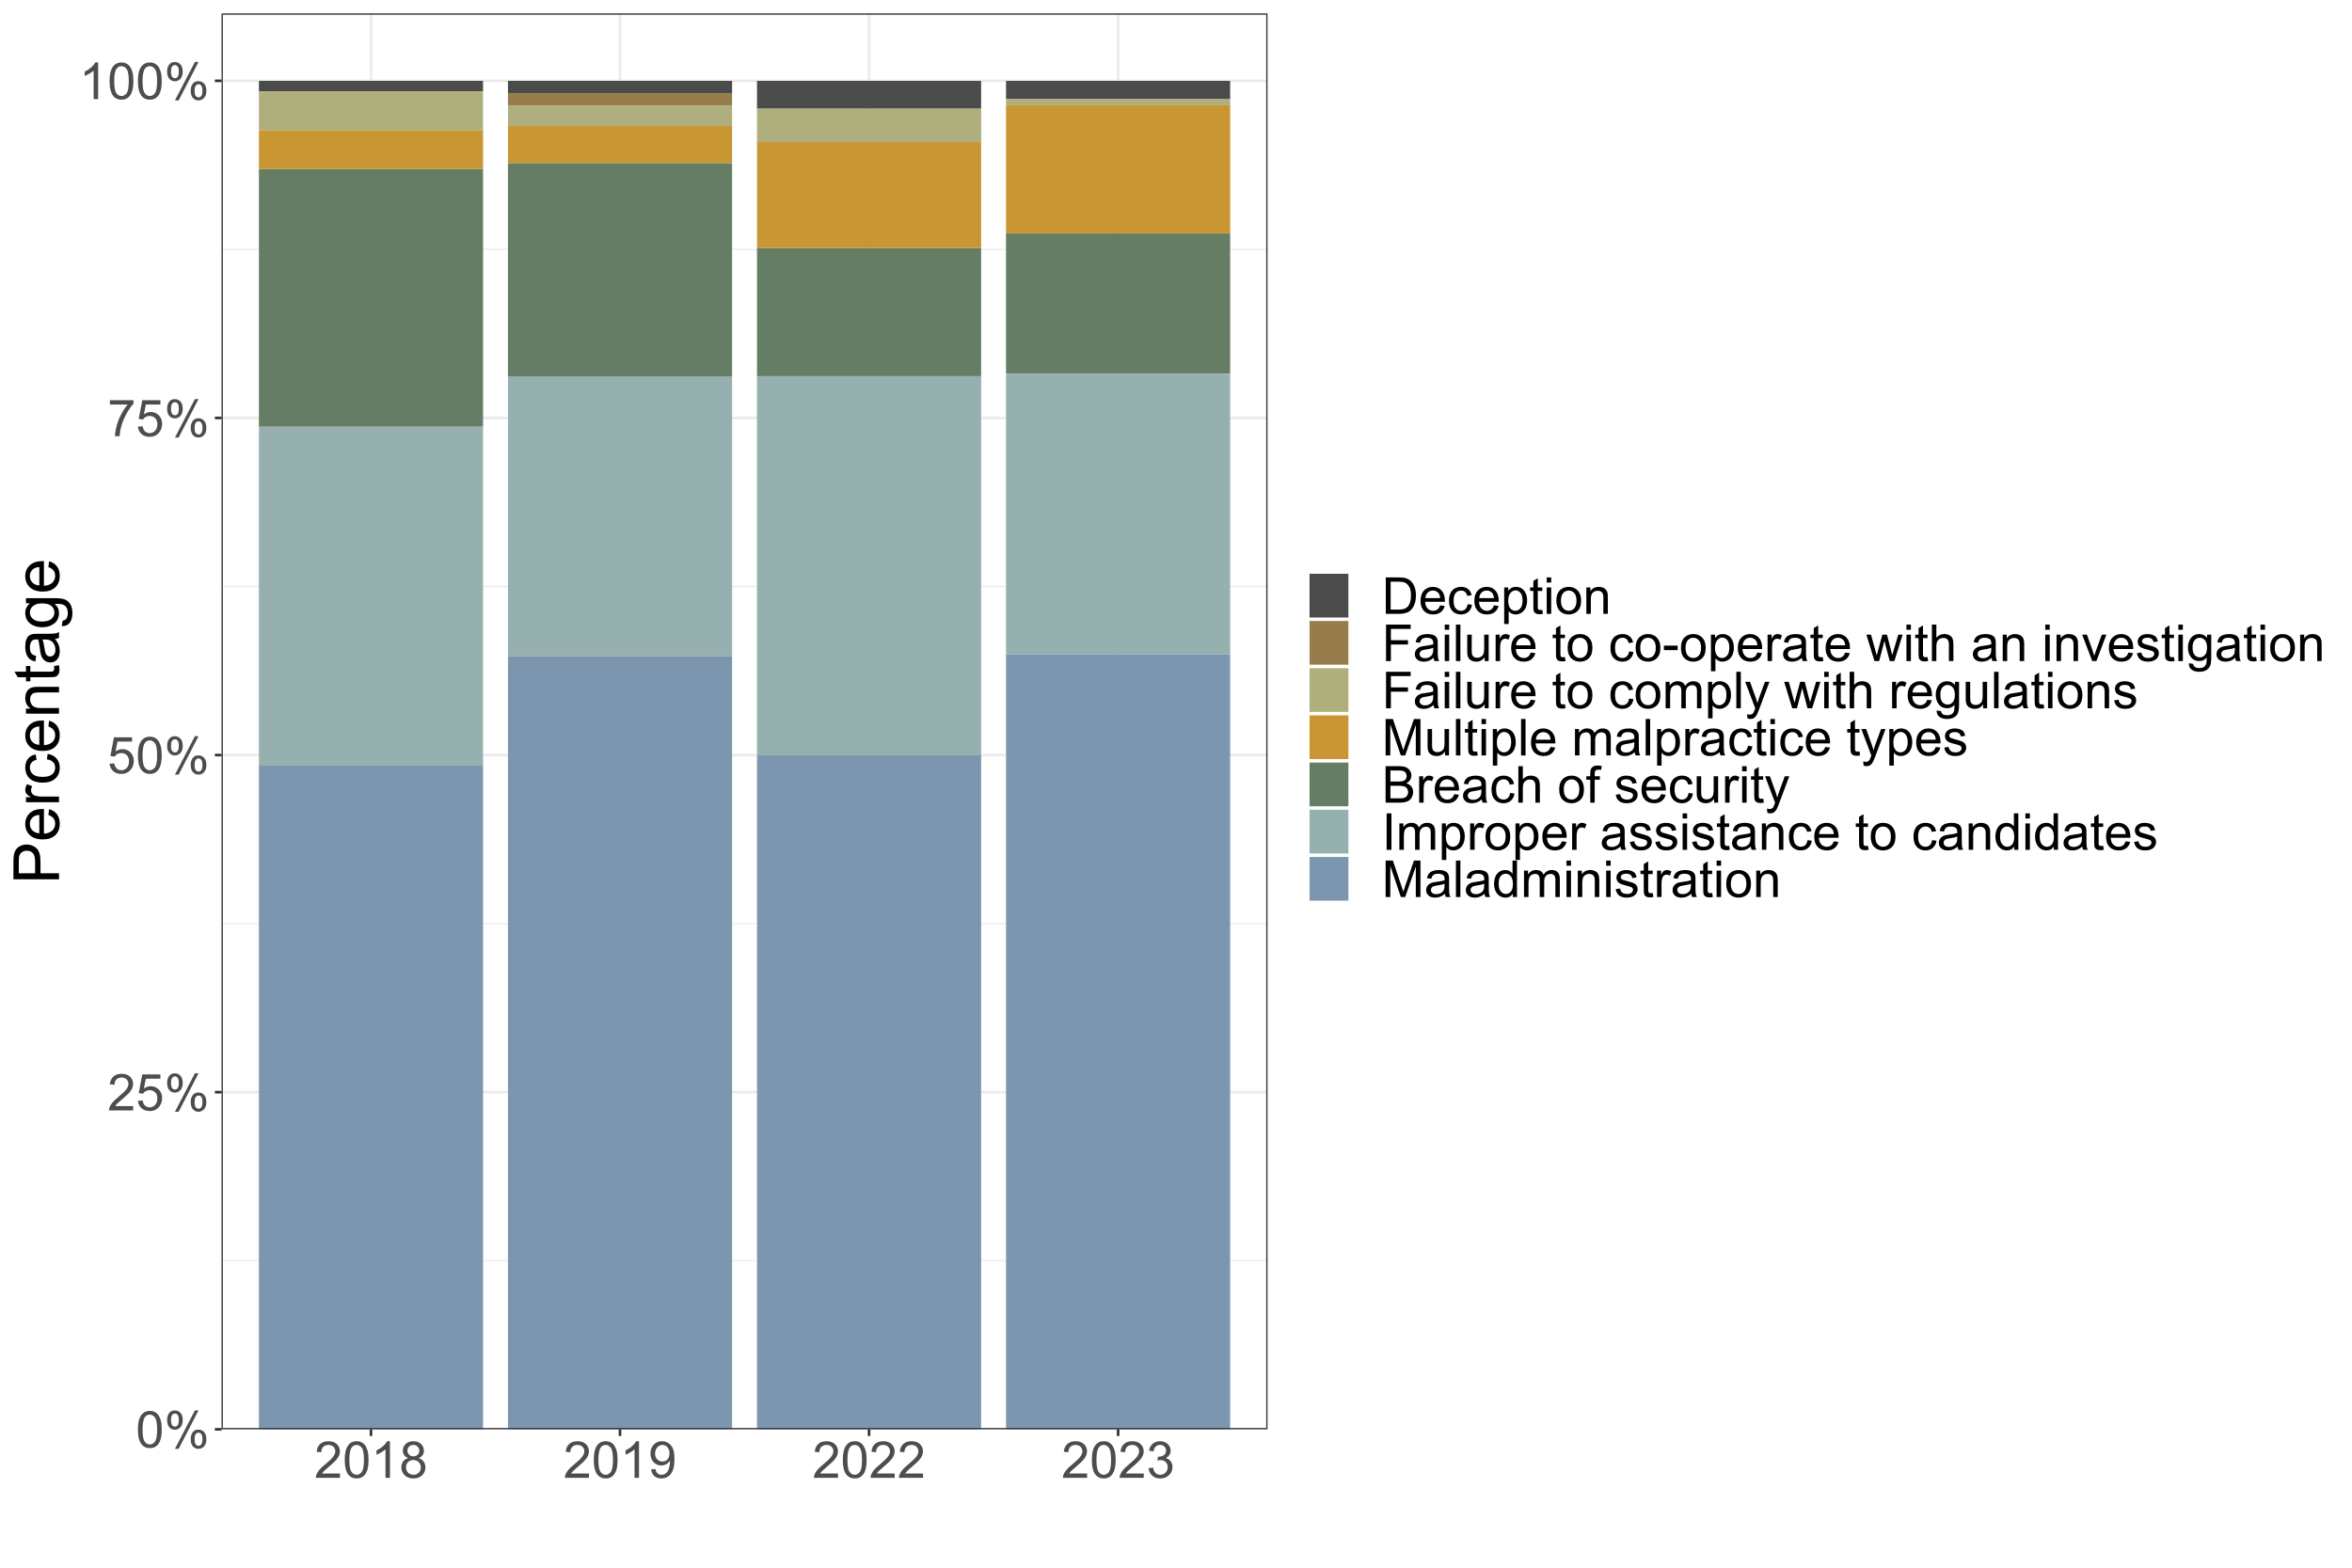 <?xml version="1.0" encoding="UTF-8"?>
<svg xmlns="http://www.w3.org/2000/svg" xmlns:xlink="http://www.w3.org/1999/xlink" width="960pt" height="640pt" viewBox="0 0 960 640" version="1.1">
<defs>
<g>
<symbol overflow="visible" id="glyph0-0">
<path style="stroke:none;" d="M 2.602 0 L 2.602 -13 L 13 -13 L 13 0 Z M 2.926 -0.324 L 12.676 -0.324 L 12.676 -12.676 L 2.926 -12.676 Z M 2.926 -0.324 "/>
</symbol>
<symbol overflow="visible" id="glyph0-1">
<path style="stroke:none;" d="M 0.863 -7.344 C 0.859 -9.102 1.043 -10.52 1.406 -11.594 C 1.766 -12.664 2.301 -13.492 3.02 -14.074 C 3.73 -14.656 4.633 -14.945 5.719 -14.949 C 6.516 -14.945 7.215 -14.785 7.82 -14.465 C 8.418 -14.141 8.914 -13.676 9.312 -13.074 C 9.703 -12.465 10.012 -11.73 10.238 -10.863 C 10.457 -9.992 10.57 -8.816 10.574 -7.344 C 10.57 -5.594 10.391 -4.184 10.035 -3.113 C 9.672 -2.035 9.133 -1.207 8.422 -0.625 C 7.703 -0.039 6.805 0.25 5.719 0.254 C 4.281 0.25 3.152 -0.262 2.336 -1.289 C 1.352 -2.527 0.859 -4.543 0.863 -7.344 Z M 2.742 -7.344 C 2.742 -4.895 3.027 -3.27 3.598 -2.461 C 4.168 -1.652 4.875 -1.246 5.719 -1.25 C 6.555 -1.246 7.258 -1.652 7.836 -2.469 C 8.406 -3.277 8.695 -4.902 8.695 -7.344 C 8.695 -9.789 8.406 -11.418 7.836 -12.227 C 7.258 -13.031 6.547 -13.434 5.699 -13.438 C 4.855 -13.434 4.184 -13.078 3.688 -12.371 C 3.055 -11.457 2.742 -9.781 2.742 -7.344 Z M 2.742 -7.344 "/>
</symbol>
<symbol overflow="visible" id="glyph0-2">
<path style="stroke:none;" d="M 1.207 -11.312 C 1.207 -12.375 1.473 -13.281 2.008 -14.027 C 2.543 -14.77 3.32 -15.141 4.336 -15.145 C 5.27 -15.141 6.043 -14.805 6.656 -14.141 C 7.27 -13.469 7.574 -12.492 7.578 -11.203 C 7.574 -9.941 7.266 -8.969 6.648 -8.293 C 6.027 -7.609 5.262 -7.27 4.355 -7.273 C 3.453 -7.27 2.703 -7.605 2.105 -8.277 C 1.504 -8.945 1.207 -9.957 1.207 -11.312 Z M 4.387 -13.883 C 3.93 -13.879 3.551 -13.684 3.254 -13.293 C 2.949 -12.898 2.801 -12.18 2.805 -11.133 C 2.801 -10.176 2.953 -9.5 3.262 -9.113 C 3.562 -8.723 3.938 -8.531 4.387 -8.531 C 4.844 -8.531 5.223 -8.727 5.527 -9.121 C 5.824 -9.512 5.977 -10.23 5.98 -11.273 C 5.977 -12.234 5.824 -12.906 5.523 -13.297 C 5.215 -13.684 4.836 -13.879 4.387 -13.883 Z M 4.398 0.547 L 12.543 -15.145 L 14.027 -15.145 L 5.91 0.547 Z M 10.836 -3.492 C 10.832 -4.562 11.102 -5.469 11.637 -6.211 C 12.172 -6.953 12.949 -7.324 13.977 -7.324 C 14.906 -7.324 15.68 -6.988 16.293 -6.32 C 16.906 -5.652 17.215 -4.672 17.215 -3.383 C 17.215 -2.117 16.902 -1.148 16.285 -0.473 C 15.66 0.207 14.895 0.543 13.984 0.547 C 13.082 0.543 12.332 0.211 11.734 -0.461 C 11.133 -1.133 10.832 -2.145 10.836 -3.492 Z M 14.027 -6.062 C 13.566 -6.059 13.184 -5.863 12.883 -5.473 C 12.578 -5.082 12.426 -4.359 12.43 -3.312 C 12.426 -2.359 12.578 -1.691 12.887 -1.301 C 13.188 -0.906 13.566 -0.707 14.016 -0.711 C 14.48 -0.707 14.863 -0.906 15.168 -1.301 C 15.469 -1.691 15.621 -2.406 15.621 -3.453 C 15.621 -4.41 15.469 -5.086 15.164 -5.477 C 14.859 -5.863 14.48 -6.059 14.027 -6.062 Z M 14.027 -6.062 "/>
</symbol>
<symbol overflow="visible" id="glyph0-3">
<path style="stroke:none;" d="M 10.473 -1.758 L 10.473 0 L 0.629 0 C 0.613 -0.438 0.688 -0.859 0.844 -1.27 C 1.094 -1.938 1.492 -2.598 2.047 -3.25 C 2.594 -3.898 3.391 -4.648 4.438 -5.504 C 6.055 -6.828 7.148 -7.879 7.719 -8.656 C 8.281 -9.43 8.566 -10.164 8.57 -10.855 C 8.566 -11.578 8.309 -12.191 7.793 -12.691 C 7.277 -13.188 6.602 -13.434 5.77 -13.438 C 4.887 -13.434 4.184 -13.172 3.656 -12.645 C 3.125 -12.113 2.855 -11.379 2.855 -10.449 L 0.977 -10.645 C 1.102 -12.043 1.586 -13.109 2.426 -13.848 C 3.266 -14.578 4.391 -14.945 5.809 -14.949 C 7.234 -14.945 8.367 -14.551 9.199 -13.762 C 10.031 -12.969 10.445 -11.988 10.449 -10.816 C 10.445 -10.219 10.324 -9.633 10.082 -9.059 C 9.836 -8.48 9.434 -7.871 8.871 -7.238 C 8.305 -6.598 7.363 -5.727 6.055 -4.621 C 4.953 -3.695 4.25 -3.07 3.938 -2.746 C 3.625 -2.414 3.367 -2.086 3.168 -1.758 Z M 10.473 -1.758 "/>
</symbol>
<symbol overflow="visible" id="glyph0-4">
<path style="stroke:none;" d="M 0.863 -3.898 L 2.781 -4.062 C 2.922 -3.125 3.254 -2.422 3.773 -1.953 C 4.289 -1.48 4.914 -1.246 5.648 -1.25 C 6.527 -1.246 7.27 -1.578 7.883 -2.242 C 8.488 -2.902 8.793 -3.785 8.797 -4.887 C 8.793 -5.926 8.5 -6.746 7.918 -7.352 C 7.328 -7.953 6.562 -8.254 5.617 -8.258 C 5.027 -8.254 4.496 -8.121 4.023 -7.855 C 3.547 -7.586 3.176 -7.238 2.906 -6.816 L 1.188 -7.039 L 2.629 -14.688 L 10.035 -14.688 L 10.035 -12.938 L 4.094 -12.938 L 3.289 -8.938 C 4.18 -9.555 5.121 -9.867 6.105 -9.871 C 7.402 -9.867 8.496 -9.418 9.395 -8.52 C 10.285 -7.621 10.734 -6.461 10.734 -5.047 C 10.734 -3.695 10.34 -2.531 9.559 -1.555 C 8.598 -0.348 7.297 0.25 5.648 0.254 C 4.293 0.25 3.188 -0.125 2.332 -0.883 C 1.473 -1.637 0.98 -2.641 0.863 -3.898 Z M 0.863 -3.898 "/>
</symbol>
<symbol overflow="visible" id="glyph0-5">
<path style="stroke:none;" d="M 0.984 -12.938 L 0.984 -14.695 L 10.625 -14.695 L 10.625 -13.273 C 9.672 -12.262 8.734 -10.922 7.805 -9.25 C 6.875 -7.574 6.156 -5.855 5.648 -4.094 C 5.281 -2.844 5.047 -1.48 4.945 0 L 3.066 0 C 3.082 -1.172 3.312 -2.586 3.758 -4.246 C 4.195 -5.902 4.828 -7.5 5.652 -9.043 C 6.473 -10.582 7.348 -11.883 8.277 -12.938 Z M 0.984 -12.938 "/>
</symbol>
<symbol overflow="visible" id="glyph0-6">
<path style="stroke:none;" d="M 7.75 0 L 5.922 0 L 5.922 -11.648 C 5.48 -11.227 4.902 -10.805 4.188 -10.391 C 3.473 -9.969 2.832 -9.656 2.266 -9.445 L 2.266 -11.211 C 3.285 -11.688 4.18 -12.27 4.945 -12.957 C 5.711 -13.637 6.25 -14.301 6.57 -14.949 L 7.75 -14.949 Z M 7.75 0 "/>
</symbol>
<symbol overflow="visible" id="glyph0-7">
<path style="stroke:none;" d="M 3.676 -8.074 C 2.914 -8.352 2.352 -8.746 1.988 -9.262 C 1.621 -9.773 1.441 -10.391 1.441 -11.109 C 1.441 -12.191 1.828 -13.102 2.609 -13.84 C 3.383 -14.578 4.422 -14.945 5.719 -14.949 C 7.016 -14.945 8.059 -14.57 8.855 -13.816 C 9.645 -13.059 10.043 -12.137 10.043 -11.059 C 10.043 -10.363 9.859 -9.766 9.5 -9.258 C 9.133 -8.746 8.586 -8.352 7.852 -8.074 C 8.766 -7.777 9.461 -7.297 9.938 -6.633 C 10.414 -5.969 10.652 -5.176 10.652 -4.254 C 10.652 -2.98 10.199 -1.91 9.301 -1.047 C 8.398 -0.18 7.215 0.25 5.75 0.254 C 4.273 0.25 3.09 -0.18 2.191 -1.051 C 1.293 -1.918 0.844 -3.004 0.844 -4.305 C 0.844 -5.27 1.086 -6.082 1.578 -6.738 C 2.066 -7.391 2.766 -7.836 3.676 -8.074 Z M 3.312 -11.172 C 3.309 -10.465 3.535 -9.891 3.992 -9.445 C 4.441 -8.996 5.031 -8.77 5.758 -8.773 C 6.461 -8.77 7.039 -8.992 7.488 -9.438 C 7.938 -9.879 8.16 -10.422 8.164 -11.07 C 8.16 -11.734 7.93 -12.297 7.469 -12.758 C 7.004 -13.211 6.426 -13.441 5.738 -13.445 C 5.035 -13.441 4.457 -13.219 4 -12.773 C 3.539 -12.328 3.309 -11.793 3.312 -11.172 Z M 2.723 -4.297 C 2.719 -3.773 2.844 -3.27 3.094 -2.781 C 3.34 -2.293 3.707 -1.914 4.195 -1.648 C 4.68 -1.379 5.203 -1.246 5.77 -1.25 C 6.641 -1.246 7.359 -1.527 7.93 -2.09 C 8.496 -2.648 8.781 -3.363 8.785 -4.234 C 8.781 -5.113 8.488 -5.84 7.906 -6.418 C 7.316 -6.988 6.586 -7.277 5.707 -7.281 C 4.848 -7.277 4.133 -6.992 3.57 -6.426 C 3 -5.855 2.719 -5.145 2.723 -4.297 Z M 2.723 -4.297 "/>
</symbol>
<symbol overflow="visible" id="glyph0-8">
<path style="stroke:none;" d="M 1.137 -3.441 L 2.895 -3.605 C 3.043 -2.777 3.324 -2.18 3.746 -1.809 C 4.164 -1.434 4.703 -1.246 5.363 -1.25 C 5.922 -1.246 6.414 -1.375 6.84 -1.633 C 7.262 -1.887 7.609 -2.23 7.883 -2.664 C 8.148 -3.094 8.375 -3.676 8.562 -4.406 C 8.742 -5.137 8.836 -5.879 8.836 -6.641 C 8.836 -6.719 8.832 -6.844 8.824 -7.008 C 8.457 -6.422 7.957 -5.949 7.328 -5.59 C 6.691 -5.227 6.004 -5.043 5.27 -5.047 C 4.035 -5.043 2.992 -5.492 2.141 -6.387 C 1.285 -7.281 0.859 -8.457 0.863 -9.922 C 0.859 -11.43 1.305 -12.645 2.199 -13.566 C 3.086 -14.484 4.203 -14.945 5.547 -14.949 C 6.512 -14.945 7.395 -14.688 8.199 -14.168 C 9 -13.645 9.609 -12.898 10.027 -11.938 C 10.441 -10.969 10.652 -9.574 10.652 -7.75 C 10.652 -5.844 10.445 -4.328 10.031 -3.203 C 9.617 -2.074 9.004 -1.215 8.191 -0.629 C 7.375 -0.039 6.418 0.25 5.32 0.254 C 4.156 0.25 3.203 -0.07 2.465 -0.715 C 1.727 -1.363 1.285 -2.27 1.137 -3.441 Z M 8.621 -10.016 C 8.617 -11.062 8.34 -11.895 7.781 -12.512 C 7.223 -13.125 6.551 -13.434 5.77 -13.438 C 4.953 -13.434 4.246 -13.102 3.645 -12.441 C 3.043 -11.773 2.742 -10.914 2.742 -9.863 C 2.742 -8.91 3.027 -8.141 3.598 -7.551 C 4.168 -6.957 4.875 -6.66 5.719 -6.664 C 6.562 -6.66 7.258 -6.957 7.805 -7.551 C 8.348 -8.141 8.617 -8.961 8.621 -10.016 Z M 8.621 -10.016 "/>
</symbol>
<symbol overflow="visible" id="glyph0-9">
<path style="stroke:none;" d="M 0.875 -3.93 L 2.703 -4.176 C 2.906 -3.137 3.266 -2.391 3.773 -1.934 C 4.277 -1.477 4.891 -1.246 5.617 -1.25 C 6.473 -1.246 7.199 -1.543 7.793 -2.141 C 8.387 -2.734 8.684 -3.473 8.684 -4.355 C 8.684 -5.191 8.406 -5.887 7.859 -6.434 C 7.309 -6.977 6.613 -7.246 5.77 -7.25 C 5.422 -7.246 4.992 -7.18 4.48 -7.047 L 4.684 -8.652 C 4.801 -8.637 4.898 -8.629 4.977 -8.633 C 5.75 -8.629 6.453 -8.832 7.078 -9.242 C 7.699 -9.645 8.008 -10.273 8.012 -11.121 C 8.008 -11.789 7.781 -12.344 7.332 -12.785 C 6.875 -13.223 6.289 -13.441 5.574 -13.445 C 4.859 -13.441 4.27 -13.219 3.797 -12.773 C 3.32 -12.328 3.016 -11.656 2.883 -10.766 L 1.055 -11.09 C 1.277 -12.312 1.785 -13.262 2.578 -13.938 C 3.371 -14.609 4.355 -14.945 5.535 -14.949 C 6.344 -14.945 7.09 -14.773 7.777 -14.426 C 8.457 -14.074 8.98 -13.598 9.348 -13 C 9.707 -12.395 9.891 -11.754 9.891 -11.082 C 9.891 -10.434 9.715 -9.848 9.371 -9.324 C 9.023 -8.793 8.516 -8.375 7.84 -8.062 C 8.719 -7.859 9.402 -7.438 9.891 -6.797 C 10.379 -6.156 10.621 -5.355 10.625 -4.398 C 10.621 -3.098 10.148 -1.996 9.203 -1.09 C 8.254 -0.188 7.055 0.262 5.605 0.266 C 4.297 0.262 3.211 -0.125 2.348 -0.902 C 1.484 -1.68 0.992 -2.688 0.875 -3.93 Z M 0.875 -3.93 "/>
</symbol>
<symbol overflow="visible" id="glyph0-10">
<path style="stroke:none;" d="M 1.605 0 L 1.605 -14.891 L 6.734 -14.891 C 7.887 -14.887 8.77 -14.816 9.383 -14.676 C 10.234 -14.477 10.965 -14.121 11.566 -13.609 C 12.352 -12.941 12.938 -12.094 13.328 -11.062 C 13.715 -10.031 13.91 -8.852 13.914 -7.527 C 13.91 -6.391 13.777 -5.387 13.516 -4.52 C 13.25 -3.645 12.91 -2.922 12.5 -2.352 C 12.086 -1.773 11.637 -1.324 11.145 -1 C 10.652 -0.668 10.059 -0.418 9.367 -0.254 C 8.672 -0.082 7.875 0 6.977 0 Z M 3.574 -1.758 L 6.754 -1.758 C 7.734 -1.758 8.504 -1.848 9.062 -2.031 C 9.621 -2.211 10.066 -2.469 10.398 -2.805 C 10.863 -3.27 11.227 -3.898 11.492 -4.688 C 11.75 -5.477 11.883 -6.43 11.883 -7.555 C 11.883 -9.109 11.625 -10.309 11.113 -11.145 C 10.602 -11.98 9.98 -12.539 9.254 -12.828 C 8.723 -13.027 7.875 -13.129 6.703 -13.133 L 3.574 -13.133 Z M 3.574 -1.758 "/>
</symbol>
<symbol overflow="visible" id="glyph0-11">
<path style="stroke:none;" d="M 8.754 -3.473 L 10.645 -3.238 C 10.344 -2.133 9.793 -1.277 8.988 -0.672 C 8.184 -0.062 7.152 0.238 5.902 0.242 C 4.32 0.238 3.07 -0.242 2.148 -1.215 C 1.223 -2.184 0.762 -3.547 0.762 -5.301 C 0.762 -7.113 1.227 -8.523 2.164 -9.527 C 3.094 -10.527 4.309 -11.027 5.801 -11.031 C 7.238 -11.027 8.414 -10.535 9.332 -9.559 C 10.242 -8.574 10.699 -7.195 10.703 -5.414 C 10.699 -5.305 10.695 -5.141 10.695 -4.926 L 2.652 -4.926 C 2.719 -3.738 3.055 -2.832 3.656 -2.203 C 4.258 -1.57 5.008 -1.254 5.91 -1.258 C 6.578 -1.254 7.152 -1.43 7.629 -1.785 C 8.102 -2.137 8.477 -2.699 8.754 -3.473 Z M 2.754 -6.43 L 8.773 -6.43 C 8.688 -7.332 8.461 -8.012 8.086 -8.469 C 7.5 -9.172 6.742 -9.527 5.82 -9.527 C 4.977 -9.527 4.27 -9.246 3.699 -8.684 C 3.125 -8.121 2.812 -7.367 2.754 -6.43 Z M 2.754 -6.43 "/>
</symbol>
<symbol overflow="visible" id="glyph0-12">
<path style="stroke:none;" d="M 8.41 -3.949 L 10.207 -3.719 C 10.012 -2.477 9.508 -1.508 8.699 -0.809 C 7.887 -0.109 6.895 0.238 5.719 0.242 C 4.242 0.238 3.055 -0.238 2.156 -1.203 C 1.258 -2.164 0.809 -3.547 0.812 -5.352 C 0.809 -6.512 1 -7.531 1.391 -8.406 C 1.773 -9.277 2.363 -9.934 3.152 -10.375 C 3.941 -10.809 4.797 -11.027 5.727 -11.031 C 6.895 -11.027 7.855 -10.73 8.602 -10.141 C 9.344 -9.547 9.82 -8.707 10.035 -7.617 L 8.258 -7.344 C 8.086 -8.062 7.789 -8.609 7.359 -8.977 C 6.93 -9.344 6.41 -9.527 5.801 -9.527 C 4.879 -9.527 4.129 -9.195 3.555 -8.535 C 2.977 -7.875 2.688 -6.832 2.691 -5.402 C 2.688 -3.953 2.965 -2.898 3.523 -2.242 C 4.074 -1.582 4.801 -1.254 5.699 -1.258 C 6.414 -1.254 7.012 -1.473 7.492 -1.918 C 7.973 -2.355 8.277 -3.035 8.41 -3.949 Z M 8.41 -3.949 "/>
</symbol>
<symbol overflow="visible" id="glyph0-13">
<path style="stroke:none;" d="M 1.371 4.133 L 1.371 -10.785 L 3.035 -10.785 L 3.035 -9.383 C 3.426 -9.93 3.867 -10.344 4.367 -10.617 C 4.859 -10.891 5.461 -11.027 6.164 -11.031 C 7.086 -11.027 7.898 -10.789 8.602 -10.32 C 9.305 -9.844 9.836 -9.176 10.195 -8.312 C 10.555 -7.449 10.734 -6.504 10.734 -5.473 C 10.734 -4.371 10.535 -3.375 10.141 -2.492 C 9.742 -1.605 9.168 -0.93 8.414 -0.461 C 7.656 0.008 6.859 0.238 6.031 0.242 C 5.418 0.238 4.871 0.113 4.391 -0.141 C 3.906 -0.398 3.512 -0.723 3.199 -1.117 L 3.199 4.133 Z M 3.027 -5.332 C 3.023 -3.941 3.305 -2.914 3.867 -2.254 C 4.43 -1.586 5.109 -1.254 5.91 -1.258 C 6.719 -1.254 7.414 -1.598 7.996 -2.289 C 8.574 -2.973 8.863 -4.039 8.867 -5.484 C 8.863 -6.859 8.582 -7.887 8.02 -8.57 C 7.453 -9.254 6.777 -9.598 5.992 -9.598 C 5.211 -9.598 4.523 -9.23 3.926 -8.504 C 3.324 -7.773 3.023 -6.719 3.027 -5.332 Z M 3.027 -5.332 "/>
</symbol>
<symbol overflow="visible" id="glyph0-14">
<path style="stroke:none;" d="M 5.363 -1.637 L 5.625 -0.02 C 5.109 0.09 4.648 0.141 4.246 0.141 C 3.578 0.141 3.062 0.039 2.699 -0.172 C 2.332 -0.379 2.074 -0.656 1.93 -1 C 1.777 -1.34 1.703 -2.059 1.707 -3.16 L 1.707 -9.363 L 0.367 -9.363 L 0.367 -10.785 L 1.707 -10.785 L 1.707 -13.457 L 3.523 -14.555 L 3.523 -10.785 L 5.363 -10.785 L 5.363 -9.363 L 3.523 -9.363 L 3.523 -3.059 C 3.52 -2.535 3.555 -2.199 3.621 -2.051 C 3.684 -1.902 3.785 -1.781 3.934 -1.695 C 4.074 -1.602 4.285 -1.559 4.559 -1.562 C 4.762 -1.559 5.027 -1.582 5.363 -1.637 Z M 5.363 -1.637 "/>
</symbol>
<symbol overflow="visible" id="glyph0-15">
<path style="stroke:none;" d="M 1.383 -12.785 L 1.383 -14.891 L 3.211 -14.891 L 3.211 -12.785 Z M 1.383 0 L 1.383 -10.785 L 3.211 -10.785 L 3.211 0 Z M 1.383 0 "/>
</symbol>
<symbol overflow="visible" id="glyph0-16">
<path style="stroke:none;" d="M 0.691 -5.395 C 0.691 -7.391 1.246 -8.871 2.355 -9.832 C 3.281 -10.629 4.41 -11.027 5.75 -11.031 C 7.227 -11.027 8.438 -10.539 9.383 -9.57 C 10.32 -8.594 10.793 -7.254 10.797 -5.547 C 10.793 -4.156 10.586 -3.062 10.172 -2.27 C 9.754 -1.473 9.145 -0.855 8.352 -0.418 C 7.555 0.023 6.688 0.238 5.75 0.242 C 4.234 0.238 3.016 -0.242 2.086 -1.207 C 1.156 -2.176 0.691 -3.57 0.691 -5.395 Z M 2.57 -5.395 C 2.566 -4.008 2.867 -2.973 3.473 -2.289 C 4.074 -1.598 4.832 -1.254 5.75 -1.258 C 6.652 -1.254 7.406 -1.598 8.012 -2.293 C 8.613 -2.98 8.918 -4.035 8.918 -5.453 C 8.918 -6.785 8.613 -7.797 8.008 -8.484 C 7.398 -9.172 6.645 -9.516 5.75 -9.516 C 4.832 -9.516 4.074 -9.172 3.473 -8.488 C 2.867 -7.805 2.566 -6.773 2.57 -5.395 Z M 2.57 -5.395 "/>
</symbol>
<symbol overflow="visible" id="glyph0-17">
<path style="stroke:none;" d="M 1.371 0 L 1.371 -10.785 L 3.016 -10.785 L 3.016 -9.254 C 3.805 -10.434 4.949 -11.027 6.449 -11.031 C 7.098 -11.027 7.695 -10.91 8.242 -10.68 C 8.785 -10.441 9.191 -10.133 9.465 -9.758 C 9.73 -9.375 9.922 -8.926 10.035 -8.41 C 10.102 -8.066 10.137 -7.477 10.137 -6.633 L 10.137 0 L 8.309 0 L 8.309 -6.562 C 8.309 -7.305 8.234 -7.859 8.094 -8.23 C 7.949 -8.598 7.699 -8.891 7.336 -9.113 C 6.973 -9.332 6.547 -9.445 6.062 -9.445 C 5.281 -9.445 4.609 -9.195 4.047 -8.703 C 3.48 -8.203 3.199 -7.266 3.199 -5.891 L 3.199 0 Z M 1.371 0 "/>
</symbol>
<symbol overflow="visible" id="glyph0-18">
<path style="stroke:none;" d="M 1.707 0 L 1.707 -14.891 L 11.75 -14.891 L 11.75 -13.133 L 3.676 -13.133 L 3.676 -8.52 L 10.664 -8.52 L 10.664 -6.766 L 3.676 -6.766 L 3.676 0 Z M 1.707 0 "/>
</symbol>
<symbol overflow="visible" id="glyph0-19">
<path style="stroke:none;" d="M 8.41 -1.332 C 7.73 -0.754 7.078 -0.348 6.453 -0.113 C 5.824 0.125 5.152 0.238 4.438 0.242 C 3.25 0.238 2.34 -0.047 1.703 -0.625 C 1.066 -1.199 0.75 -1.938 0.75 -2.844 C 0.75 -3.367 0.867 -3.852 1.109 -4.289 C 1.348 -4.727 1.664 -5.074 2.055 -5.34 C 2.441 -5.602 2.879 -5.805 3.371 -5.941 C 3.727 -6.035 4.27 -6.125 4.996 -6.215 C 6.469 -6.391 7.555 -6.602 8.258 -6.844 C 8.258 -7.094 8.262 -7.254 8.266 -7.324 C 8.262 -8.066 8.09 -8.59 7.75 -8.898 C 7.277 -9.309 6.582 -9.516 5.668 -9.516 C 4.805 -9.516 4.172 -9.363 3.762 -9.062 C 3.352 -8.762 3.047 -8.23 2.855 -7.465 L 1.066 -7.707 C 1.227 -8.469 1.492 -9.09 1.867 -9.562 C 2.238 -10.031 2.777 -10.391 3.48 -10.648 C 4.184 -10.898 5 -11.027 5.93 -11.031 C 6.852 -11.027 7.598 -10.918 8.176 -10.703 C 8.746 -10.484 9.172 -10.211 9.445 -9.887 C 9.715 -9.555 9.902 -9.141 10.016 -8.645 C 10.07 -8.328 10.102 -7.766 10.105 -6.957 L 10.105 -4.52 C 10.102 -2.816 10.141 -1.742 10.223 -1.293 C 10.297 -0.844 10.449 -0.414 10.684 0 L 8.773 0 C 8.582 -0.379 8.461 -0.82 8.41 -1.332 Z M 8.258 -5.414 C 7.59 -5.141 6.594 -4.91 5.27 -4.723 C 4.516 -4.613 3.984 -4.488 3.676 -4.355 C 3.363 -4.215 3.125 -4.02 2.957 -3.762 C 2.785 -3.5 2.699 -3.211 2.703 -2.895 C 2.699 -2.406 2.883 -2 3.254 -1.676 C 3.621 -1.348 4.164 -1.184 4.875 -1.188 C 5.578 -1.184 6.203 -1.336 6.754 -1.648 C 7.301 -1.953 7.703 -2.375 7.961 -2.914 C 8.156 -3.324 8.254 -3.934 8.258 -4.742 Z M 8.258 -5.414 "/>
</symbol>
<symbol overflow="visible" id="glyph0-20">
<path style="stroke:none;" d="M 1.332 0 L 1.332 -14.891 L 3.16 -14.891 L 3.16 0 Z M 1.332 0 "/>
</symbol>
<symbol overflow="visible" id="glyph0-21">
<path style="stroke:none;" d="M 8.441 0 L 8.441 -1.586 C 7.598 -0.367 6.457 0.238 5.016 0.242 C 4.379 0.238 3.785 0.121 3.234 -0.121 C 2.68 -0.363 2.27 -0.668 2.004 -1.039 C 1.738 -1.406 1.551 -1.859 1.441 -2.398 C 1.367 -2.75 1.328 -3.32 1.332 -4.102 L 1.332 -10.785 L 3.16 -10.785 L 3.16 -4.805 C 3.156 -3.848 3.195 -3.203 3.27 -2.875 C 3.383 -2.391 3.625 -2.012 4 -1.742 C 4.371 -1.465 4.832 -1.328 5.383 -1.332 C 5.93 -1.328 6.445 -1.469 6.926 -1.75 C 7.406 -2.027 7.746 -2.41 7.945 -2.898 C 8.145 -3.379 8.242 -4.082 8.246 -5.008 L 8.246 -10.785 L 10.074 -10.785 L 10.074 0 Z M 8.441 0 "/>
</symbol>
<symbol overflow="visible" id="glyph0-22">
<path style="stroke:none;" d="M 1.352 0 L 1.352 -10.785 L 2.996 -10.785 L 2.996 -9.152 C 3.41 -9.914 3.797 -10.418 4.156 -10.664 C 4.508 -10.906 4.902 -11.027 5.332 -11.031 C 5.949 -11.027 6.574 -10.832 7.211 -10.441 L 6.582 -8.746 C 6.129 -9.008 5.684 -9.141 5.242 -9.141 C 4.84 -9.141 4.48 -9.02 4.164 -8.777 C 3.844 -8.535 3.617 -8.203 3.484 -7.781 C 3.277 -7.129 3.176 -6.418 3.18 -5.648 L 3.18 0 Z M 1.352 0 "/>
</symbol>
<symbol overflow="visible" id="glyph0-23">
<path style="stroke:none;" d=""/>
</symbol>
<symbol overflow="visible" id="glyph0-24">
<path style="stroke:none;" d="M 0.66 -4.469 L 0.66 -6.309 L 6.277 -6.309 L 6.277 -4.469 Z M 0.66 -4.469 "/>
</symbol>
<symbol overflow="visible" id="glyph0-25">
<path style="stroke:none;" d="M 3.363 0 L 0.062 -10.785 L 1.949 -10.785 L 3.668 -4.559 L 4.305 -2.246 C 4.332 -2.355 4.52 -3.098 4.863 -4.469 L 6.582 -10.785 L 8.461 -10.785 L 10.074 -4.531 L 10.613 -2.469 L 11.234 -4.551 L 13.082 -10.785 L 14.859 -10.785 L 11.488 0 L 9.586 0 L 7.871 -6.461 L 7.453 -8.297 L 5.27 0 Z M 3.363 0 "/>
</symbol>
<symbol overflow="visible" id="glyph0-26">
<path style="stroke:none;" d="M 1.371 0 L 1.371 -14.891 L 3.199 -14.891 L 3.199 -9.547 C 4.051 -10.531 5.125 -11.027 6.43 -11.031 C 7.227 -11.027 7.922 -10.871 8.512 -10.559 C 9.098 -10.242 9.52 -9.805 9.773 -9.25 C 10.027 -8.691 10.152 -7.887 10.156 -6.836 L 10.156 0 L 8.328 0 L 8.328 -6.836 C 8.324 -7.746 8.129 -8.41 7.734 -8.832 C 7.336 -9.246 6.773 -9.457 6.055 -9.457 C 5.508 -9.457 5 -9.316 4.523 -9.035 C 4.047 -8.754 3.707 -8.371 3.504 -7.891 C 3.301 -7.41 3.199 -6.746 3.199 -5.902 L 3.199 0 Z M 1.371 0 "/>
</symbol>
<symbol overflow="visible" id="glyph0-27">
<path style="stroke:none;" d="M 4.367 0 L 0.266 -10.785 L 2.195 -10.785 L 4.508 -4.328 C 4.758 -3.629 4.988 -2.902 5.199 -2.152 C 5.359 -2.719 5.586 -3.402 5.879 -4.203 L 8.277 -10.785 L 10.156 -10.785 L 6.074 0 Z M 4.367 0 "/>
</symbol>
<symbol overflow="visible" id="glyph0-28">
<path style="stroke:none;" d="M 0.641 -3.219 L 2.449 -3.504 C 2.551 -2.777 2.832 -2.219 3.297 -1.836 C 3.758 -1.445 4.406 -1.254 5.242 -1.258 C 6.078 -1.254 6.699 -1.426 7.109 -1.77 C 7.512 -2.113 7.715 -2.516 7.719 -2.977 C 7.715 -3.387 7.535 -3.711 7.18 -3.949 C 6.926 -4.113 6.305 -4.32 5.312 -4.57 C 3.969 -4.906 3.039 -5.199 2.523 -5.449 C 2.004 -5.695 1.609 -6.035 1.344 -6.473 C 1.074 -6.906 0.941 -7.391 0.945 -7.922 C 0.941 -8.402 1.051 -8.848 1.273 -9.258 C 1.492 -9.664 1.793 -10.004 2.172 -10.277 C 2.457 -10.488 2.844 -10.664 3.336 -10.812 C 3.824 -10.953 4.352 -11.027 4.914 -11.031 C 5.758 -11.027 6.5 -10.906 7.145 -10.664 C 7.781 -10.418 8.254 -10.086 8.562 -9.672 C 8.863 -9.254 9.074 -8.699 9.191 -8.004 L 7.402 -7.758 C 7.316 -8.312 7.082 -8.746 6.695 -9.059 C 6.305 -9.371 5.754 -9.527 5.047 -9.527 C 4.203 -9.527 3.605 -9.387 3.25 -9.109 C 2.887 -8.832 2.707 -8.508 2.711 -8.137 C 2.707 -7.898 2.781 -7.684 2.934 -7.496 C 3.082 -7.293 3.316 -7.133 3.637 -7.008 C 3.816 -6.938 4.355 -6.781 5.25 -6.539 C 6.543 -6.195 7.445 -5.91 7.957 -5.691 C 8.465 -5.469 8.863 -5.148 9.16 -4.73 C 9.449 -4.309 9.598 -3.789 9.598 -3.168 C 9.598 -2.555 9.418 -1.98 9.062 -1.445 C 8.707 -0.906 8.195 -0.492 7.523 -0.199 C 6.852 0.094 6.094 0.238 5.25 0.242 C 3.848 0.238 2.777 -0.047 2.047 -0.629 C 1.309 -1.207 0.84 -2.07 0.641 -3.219 Z M 0.641 -3.219 "/>
</symbol>
<symbol overflow="visible" id="glyph0-29">
<path style="stroke:none;" d="M 1.035 0.895 L 2.812 1.156 C 2.887 1.703 3.094 2.105 3.434 2.355 C 3.887 2.691 4.504 2.859 5.293 2.863 C 6.137 2.859 6.789 2.691 7.25 2.355 C 7.707 2.016 8.02 1.539 8.188 0.934 C 8.277 0.559 8.32 -0.219 8.316 -1.41 C 7.516 -0.469 6.523 0 5.332 0 C 3.848 0 2.699 -0.535 1.891 -1.605 C 1.074 -2.676 0.668 -3.957 0.672 -5.453 C 0.668 -6.48 0.855 -7.43 1.23 -8.301 C 1.602 -9.172 2.141 -9.844 2.848 -10.32 C 3.555 -10.789 4.387 -11.027 5.344 -11.031 C 6.613 -11.027 7.66 -10.512 8.492 -9.484 L 8.492 -10.785 L 10.176 -10.785 L 10.176 -1.461 C 10.172 0.219 10 1.402 9.664 2.105 C 9.32 2.805 8.781 3.359 8.039 3.77 C 7.297 4.172 6.383 4.375 5.301 4.379 C 4.012 4.375 2.973 4.086 2.184 3.508 C 1.391 2.926 1.008 2.055 1.035 0.895 Z M 2.551 -5.586 C 2.547 -4.168 2.828 -3.137 3.391 -2.488 C 3.949 -1.836 4.652 -1.512 5.504 -1.512 C 6.34 -1.512 7.047 -1.832 7.617 -2.48 C 8.184 -3.125 8.465 -4.141 8.469 -5.523 C 8.465 -6.84 8.172 -7.836 7.59 -8.508 C 7.004 -9.18 6.301 -9.516 5.473 -9.516 C 4.66 -9.516 3.969 -9.184 3.402 -8.523 C 2.832 -7.863 2.547 -6.883 2.551 -5.586 Z M 2.551 -5.586 "/>
</symbol>
<symbol overflow="visible" id="glyph0-30">
<path style="stroke:none;" d="M 1.371 0 L 1.371 -10.785 L 3.008 -10.785 L 3.008 -9.273 C 3.344 -9.801 3.793 -10.227 4.355 -10.547 C 4.914 -10.867 5.555 -11.027 6.277 -11.031 C 7.074 -11.027 7.73 -10.859 8.242 -10.531 C 8.75 -10.195 9.109 -9.734 9.324 -9.141 C 10.172 -10.398 11.285 -11.027 12.656 -11.031 C 13.723 -11.027 14.543 -10.73 15.121 -10.141 C 15.695 -9.547 15.984 -8.633 15.984 -7.402 L 15.984 0 L 14.168 0 L 14.168 -6.793 C 14.168 -7.52 14.105 -8.047 13.988 -8.371 C 13.867 -8.691 13.652 -8.949 13.344 -9.148 C 13.031 -9.344 12.668 -9.445 12.25 -9.445 C 11.488 -9.445 10.859 -9.191 10.359 -8.688 C 9.859 -8.184 9.609 -7.375 9.609 -6.266 L 9.609 0 L 7.781 0 L 7.781 -7.008 C 7.781 -7.82 7.629 -8.43 7.332 -8.836 C 7.031 -9.242 6.547 -9.445 5.871 -9.445 C 5.355 -9.445 4.879 -9.309 4.441 -9.039 C 4.004 -8.766 3.688 -8.371 3.492 -7.852 C 3.297 -7.328 3.199 -6.574 3.199 -5.598 L 3.199 0 Z M 1.371 0 "/>
</symbol>
<symbol overflow="visible" id="glyph0-31">
<path style="stroke:none;" d="M 1.289 4.152 L 1.086 2.438 C 1.484 2.547 1.836 2.602 2.133 2.602 C 2.539 2.602 2.863 2.531 3.105 2.398 C 3.348 2.258 3.547 2.07 3.707 1.828 C 3.82 1.645 4.008 1.191 4.266 0.469 C 4.297 0.367 4.352 0.215 4.43 0.02 L 0.336 -10.785 L 2.305 -10.785 L 4.551 -4.539 C 4.84 -3.746 5.102 -2.914 5.332 -2.043 C 5.543 -2.879 5.793 -3.699 6.082 -4.5 L 8.391 -10.785 L 10.219 -10.785 L 6.113 0.184 C 5.668 1.363 5.328 2.18 5.09 2.629 C 4.762 3.23 4.387 3.672 3.969 3.957 C 3.547 4.234 3.047 4.375 2.469 4.379 C 2.113 4.375 1.723 4.301 1.289 4.152 Z M 1.289 4.152 "/>
</symbol>
<symbol overflow="visible" id="glyph0-32">
<path style="stroke:none;" d="M 1.543 0 L 1.543 -14.891 L 4.508 -14.891 L 8.035 -4.348 C 8.355 -3.363 8.594 -2.629 8.746 -2.145 C 8.914 -2.684 9.176 -3.477 9.535 -4.531 L 13.102 -14.891 L 15.754 -14.891 L 15.754 0 L 13.852 0 L 13.852 -12.461 L 9.527 0 L 7.75 0 L 3.441 -12.676 L 3.441 0 Z M 1.543 0 "/>
</symbol>
<symbol overflow="visible" id="glyph0-33">
<path style="stroke:none;" d="M 1.523 0 L 1.523 -14.891 L 7.109 -14.891 C 8.242 -14.887 9.156 -14.738 9.848 -14.438 C 10.531 -14.133 11.07 -13.668 11.461 -13.043 C 11.852 -12.418 12.047 -11.762 12.047 -11.082 C 12.047 -10.441 11.871 -9.844 11.527 -9.281 C 11.176 -8.719 10.656 -8.266 9.965 -7.922 C 10.859 -7.656 11.551 -7.203 12.039 -6.57 C 12.52 -5.93 12.762 -5.18 12.766 -4.316 C 12.762 -3.617 12.613 -2.969 12.324 -2.371 C 12.027 -1.77 11.664 -1.309 11.23 -0.984 C 10.797 -0.656 10.254 -0.41 9.602 -0.246 C 8.945 -0.082 8.145 0 7.199 0 Z M 3.492 -8.633 L 6.715 -8.633 C 7.586 -8.629 8.211 -8.688 8.594 -8.805 C 9.09 -8.949 9.465 -9.195 9.723 -9.547 C 9.973 -9.891 10.102 -10.324 10.105 -10.848 C 10.102 -11.34 9.984 -11.777 9.75 -12.152 C 9.512 -12.527 9.172 -12.781 8.734 -12.922 C 8.293 -13.059 7.539 -13.129 6.469 -13.133 L 3.492 -13.133 Z M 3.492 -1.758 L 7.199 -1.758 C 7.836 -1.758 8.285 -1.781 8.543 -1.828 C 8.996 -1.906 9.375 -2.039 9.68 -2.234 C 9.984 -2.422 10.234 -2.699 10.43 -3.062 C 10.625 -3.422 10.723 -3.84 10.727 -4.316 C 10.723 -4.867 10.578 -5.348 10.297 -5.762 C 10.008 -6.168 9.613 -6.457 9.113 -6.625 C 8.605 -6.789 7.883 -6.871 6.938 -6.875 L 3.492 -6.875 Z M 3.492 -1.758 "/>
</symbol>
<symbol overflow="visible" id="glyph0-34">
<path style="stroke:none;" d="M 1.809 0 L 1.809 -9.363 L 0.191 -9.363 L 0.191 -10.785 L 1.809 -10.785 L 1.809 -11.934 C 1.805 -12.656 1.867 -13.195 2 -13.547 C 2.172 -14.02 2.484 -14.402 2.93 -14.699 C 3.371 -14.992 3.992 -15.141 4.793 -15.145 C 5.309 -15.141 5.875 -15.078 6.5 -14.961 L 6.227 -13.367 C 5.844 -13.43 5.484 -13.465 5.148 -13.469 C 4.59 -13.465 4.195 -13.348 3.969 -13.113 C 3.734 -12.875 3.621 -12.43 3.625 -11.781 L 3.625 -10.785 L 5.727 -10.785 L 5.727 -9.363 L 3.625 -9.363 L 3.625 0 Z M 1.809 0 "/>
</symbol>
<symbol overflow="visible" id="glyph0-35">
<path style="stroke:none;" d="M 1.941 0 L 1.941 -14.891 L 3.91 -14.891 L 3.91 0 Z M 1.941 0 "/>
</symbol>
<symbol overflow="visible" id="glyph0-36">
<path style="stroke:none;" d="M 8.367 0 L 8.367 -1.359 C 7.684 -0.293 6.676 0.238 5.352 0.242 C 4.488 0.238 3.699 0.004 2.98 -0.469 C 2.258 -0.941 1.699 -1.602 1.305 -2.453 C 0.906 -3.301 0.707 -4.277 0.711 -5.383 C 0.707 -6.457 0.887 -7.434 1.25 -8.312 C 1.605 -9.188 2.145 -9.859 2.863 -10.328 C 3.578 -10.793 4.379 -11.027 5.27 -11.031 C 5.918 -11.027 6.5 -10.891 7.008 -10.617 C 7.516 -10.344 7.926 -9.984 8.246 -9.547 L 8.246 -14.891 L 10.066 -14.891 L 10.066 0 Z M 2.59 -5.383 C 2.59 -4 2.879 -2.969 3.461 -2.285 C 4.043 -1.598 4.73 -1.254 5.523 -1.258 C 6.32 -1.254 7 -1.582 7.559 -2.238 C 8.117 -2.891 8.395 -3.887 8.398 -5.23 C 8.395 -6.703 8.109 -7.785 7.543 -8.48 C 6.973 -9.168 6.273 -9.516 5.445 -9.516 C 4.629 -9.516 3.949 -9.184 3.406 -8.52 C 2.859 -7.855 2.59 -6.809 2.59 -5.383 Z M 2.59 -5.383 "/>
</symbol>
<symbol overflow="visible" id="glyph1-0">
<path style="stroke:none;" d="M 0 -3.25 L -16.25 -3.25 L -16.25 -16.25 L 0 -16.25 Z M -0.406 -3.656 L -0.406 -15.844 L -15.844 -15.844 L -15.844 -3.656 Z M -0.406 -3.656 "/>
</symbol>
<symbol overflow="visible" id="glyph1-1">
<path style="stroke:none;" d="M 0 -2.008 L -18.609 -2.008 L -18.609 -9.027 C -18.609 -10.258 -18.551 -11.203 -18.434 -11.859 C -18.277 -12.773 -17.984 -13.539 -17.562 -14.156 C -17.133 -14.773 -16.535 -15.27 -15.766 -15.645 C -14.996 -16.02 -14.148 -16.207 -13.227 -16.211 C -11.641 -16.207 -10.305 -15.703 -9.211 -14.699 C -8.113 -13.691 -7.562 -11.871 -7.566 -9.242 L -7.566 -4.469 L 0 -4.469 Z M -9.762 -4.469 L -9.762 -9.281 C -9.762 -10.871 -10.055 -12 -10.648 -12.668 C -11.238 -13.336 -12.074 -13.668 -13.152 -13.672 C -13.93 -13.668 -14.598 -13.473 -15.152 -13.082 C -15.707 -12.688 -16.07 -12.168 -16.25 -11.527 C -16.355 -11.109 -16.41 -10.344 -16.414 -9.23 L -16.414 -4.469 Z M -9.762 -4.469 "/>
</symbol>
<symbol overflow="visible" id="glyph1-2">
<path style="stroke:none;" d="M -4.34 -10.945 L -4.051 -13.305 C -2.668 -12.93 -1.598 -12.238 -0.836 -11.234 C -0.074 -10.227 0.305 -8.941 0.305 -7.375 C 0.305 -5.402 -0.301 -3.84 -1.516 -2.684 C -2.73 -1.527 -4.434 -0.949 -6.625 -0.953 C -8.895 -0.949 -10.656 -1.531 -11.91 -2.703 C -13.16 -3.867 -13.785 -5.383 -13.789 -7.25 C -13.785 -9.047 -13.172 -10.52 -11.945 -11.668 C -10.715 -12.809 -8.988 -13.383 -6.766 -13.383 C -6.629 -13.383 -6.426 -13.375 -6.156 -13.367 L -6.156 -3.312 C -4.676 -3.395 -3.543 -3.816 -2.754 -4.57 C -1.965 -5.32 -1.57 -6.258 -1.574 -7.391 C -1.57 -8.223 -1.789 -8.938 -2.234 -9.531 C -2.672 -10.121 -3.375 -10.594 -4.34 -10.945 Z M -8.035 -3.441 L -8.035 -10.969 C -9.168 -10.867 -10.02 -10.578 -10.586 -10.105 C -11.465 -9.375 -11.906 -8.43 -11.906 -7.273 C -11.906 -6.219 -11.555 -5.336 -10.852 -4.625 C -10.148 -3.906 -9.207 -3.512 -8.035 -3.441 Z M -8.035 -3.441 "/>
</symbol>
<symbol overflow="visible" id="glyph1-3">
<path style="stroke:none;" d="M 0 -1.688 L -13.484 -1.688 L -13.484 -3.746 L -11.438 -3.746 C -12.395 -4.266 -13.023 -4.75 -13.332 -5.199 C -13.633 -5.641 -13.785 -6.129 -13.789 -6.664 C -13.785 -7.43 -13.539 -8.215 -13.051 -9.016 L -10.93 -8.227 C -11.258 -7.668 -11.426 -7.109 -11.426 -6.551 C -11.426 -6.051 -11.273 -5.602 -10.973 -5.203 C -10.672 -4.805 -10.258 -4.52 -9.727 -4.355 C -8.914 -4.098 -8.023 -3.973 -7.059 -3.973 L 0 -3.973 Z M 0 -1.688 "/>
</symbol>
<symbol overflow="visible" id="glyph1-4">
<path style="stroke:none;" d="M -4.938 -10.512 L -4.645 -12.758 C -3.094 -12.508 -1.883 -11.879 -1.008 -10.871 C -0.133 -9.855 0.305 -8.617 0.305 -7.148 C 0.305 -5.301 -0.297 -3.816 -1.504 -2.695 C -2.707 -1.574 -4.438 -1.012 -6.691 -1.016 C -8.145 -1.012 -9.418 -1.254 -10.512 -1.738 C -11.602 -2.219 -12.418 -2.953 -12.969 -3.941 C -13.512 -4.926 -13.785 -6 -13.789 -7.16 C -13.785 -8.621 -13.414 -9.816 -12.676 -10.75 C -11.934 -11.68 -10.883 -12.277 -9.523 -12.543 L -9.18 -10.32 C -10.082 -10.105 -10.762 -9.73 -11.223 -9.195 C -11.676 -8.656 -11.906 -8.008 -11.906 -7.25 C -11.906 -6.094 -11.492 -5.16 -10.668 -4.441 C -9.844 -3.723 -8.539 -3.363 -6.754 -3.363 C -4.941 -3.363 -3.625 -3.707 -2.805 -4.402 C -1.98 -5.094 -1.57 -6 -1.574 -7.121 C -1.57 -8.016 -1.844 -8.766 -2.398 -9.367 C -2.945 -9.965 -3.793 -10.348 -4.938 -10.512 Z M -4.938 -10.512 "/>
</symbol>
<symbol overflow="visible" id="glyph1-5">
<path style="stroke:none;" d="M 0 -1.715 L -13.484 -1.715 L -13.484 -3.77 L -11.566 -3.77 C -13.047 -4.758 -13.785 -6.191 -13.789 -8.062 C -13.785 -8.875 -13.641 -9.621 -13.348 -10.301 C -13.055 -10.98 -12.672 -11.488 -12.199 -11.832 C -11.723 -12.168 -11.16 -12.406 -10.512 -12.543 C -10.086 -12.625 -9.344 -12.668 -8.289 -12.672 L 0 -12.672 L 0 -10.383 L -8.203 -10.383 C -9.133 -10.383 -9.828 -10.293 -10.289 -10.117 C -10.75 -9.938 -11.117 -9.621 -11.391 -9.172 C -11.664 -8.715 -11.801 -8.184 -11.805 -7.578 C -11.801 -6.602 -11.492 -5.762 -10.879 -5.059 C -10.258 -4.348 -9.086 -3.996 -7.363 -4 L 0 -4 Z M 0 -1.715 "/>
</symbol>
<symbol overflow="visible" id="glyph1-6">
<path style="stroke:none;" d="M -2.043 -6.703 L -0.023 -7.031 C 0.109 -6.391 0.176 -5.812 0.18 -5.305 C 0.176 -4.473 0.047 -3.832 -0.215 -3.375 C -0.477 -2.918 -0.82 -2.594 -1.25 -2.41 C -1.672 -2.223 -2.574 -2.133 -3.949 -2.133 L -11.703 -2.133 L -11.703 -0.457 L -13.484 -0.457 L -13.484 -2.133 L -16.82 -2.133 L -18.191 -4.406 L -13.484 -4.406 L -13.484 -6.703 L -11.703 -6.703 L -11.703 -4.406 L -3.82 -4.406 C -3.168 -4.406 -2.746 -4.445 -2.562 -4.527 C -2.375 -4.605 -2.227 -4.734 -2.117 -4.918 C -2.004 -5.098 -1.949 -5.359 -1.953 -5.699 C -1.949 -5.953 -1.98 -6.289 -2.043 -6.703 Z M -2.043 -6.703 "/>
</symbol>
<symbol overflow="visible" id="glyph1-7">
<path style="stroke:none;" d="M -1.664 -10.512 C -0.941 -9.664 -0.43 -8.848 -0.137 -8.066 C 0.16 -7.281 0.305 -6.441 0.305 -5.547 C 0.305 -4.066 -0.055 -2.93 -0.781 -2.133 C -1.5 -1.336 -2.426 -0.938 -3.555 -0.941 C -4.215 -0.938 -4.816 -1.086 -5.363 -1.391 C -5.906 -1.688 -6.344 -2.082 -6.676 -2.57 C -7.004 -3.055 -7.254 -3.602 -7.426 -4.215 C -7.543 -4.66 -7.66 -5.34 -7.77 -6.246 C -7.988 -8.09 -8.25 -9.445 -8.555 -10.32 C -8.867 -10.328 -9.066 -10.336 -9.152 -10.336 C -10.082 -10.336 -10.738 -10.117 -11.121 -9.688 C -11.637 -9.102 -11.895 -8.234 -11.895 -7.086 C -11.895 -6.008 -11.703 -5.215 -11.328 -4.703 C -10.949 -4.191 -10.285 -3.812 -9.332 -3.566 L -9.637 -1.332 C -10.59 -1.531 -11.363 -1.867 -11.953 -2.336 C -12.539 -2.801 -12.992 -3.473 -13.312 -4.355 C -13.629 -5.23 -13.785 -6.25 -13.789 -7.414 C -13.785 -8.562 -13.652 -9.5 -13.383 -10.219 C -13.109 -10.938 -12.766 -11.465 -12.359 -11.805 C -11.945 -12.141 -11.43 -12.379 -10.805 -12.516 C -10.414 -12.594 -9.711 -12.633 -8.695 -12.633 L -5.648 -12.633 C -3.523 -12.633 -2.18 -12.68 -1.617 -12.777 C -1.055 -12.871 -0.516 -13.062 0 -13.355 L 0 -10.969 C -0.473 -10.73 -1.027 -10.578 -1.664 -10.512 Z M -6.766 -10.32 C -6.426 -9.488 -6.137 -8.246 -5.902 -6.59 C -5.762 -5.648 -5.609 -4.984 -5.445 -4.594 C -5.273 -4.203 -5.027 -3.902 -4.703 -3.695 C -4.375 -3.48 -4.012 -3.375 -3.617 -3.375 C -3.004 -3.375 -2.496 -3.605 -2.094 -4.066 C -1.684 -4.527 -1.48 -5.203 -1.484 -6.094 C -1.48 -6.973 -1.676 -7.754 -2.062 -8.441 C -2.445 -9.125 -2.973 -9.629 -3.645 -9.953 C -4.16 -10.195 -4.922 -10.316 -5.93 -10.32 Z M -6.766 -10.32 "/>
</symbol>
<symbol overflow="visible" id="glyph1-8">
<path style="stroke:none;" d="M 1.117 -1.297 L 1.449 -3.516 C 2.129 -3.609 2.629 -3.867 2.945 -4.289 C 3.367 -4.855 3.578 -5.629 3.582 -6.613 C 3.578 -7.672 3.367 -8.488 2.945 -9.066 C 2.52 -9.637 1.926 -10.027 1.168 -10.234 C 0.699 -10.348 -0.273 -10.402 -1.766 -10.398 C -0.586 -9.395 0 -8.148 0 -6.664 C 0 -4.805 -0.668 -3.371 -2.004 -2.359 C -3.34 -1.344 -4.941 -0.836 -6.816 -0.84 C -8.098 -0.836 -9.285 -1.07 -10.375 -1.535 C -11.461 -2 -12.301 -2.672 -12.898 -3.559 C -13.488 -4.441 -13.785 -5.484 -13.789 -6.68 C -13.785 -8.266 -13.145 -9.574 -11.859 -10.613 L -13.484 -10.613 L -13.484 -12.719 L -1.828 -12.719 C 0.27 -12.715 1.754 -12.5 2.633 -12.078 C 3.508 -11.648 4.203 -10.973 4.711 -10.047 C 5.219 -9.117 5.473 -7.977 5.473 -6.625 C 5.473 -5.016 5.109 -3.715 4.387 -2.727 C 3.66 -1.734 2.57 -1.258 1.117 -1.297 Z M -6.984 -3.188 C -5.211 -3.188 -3.918 -3.535 -3.109 -4.238 C -2.293 -4.938 -1.887 -5.82 -1.891 -6.883 C -1.887 -7.926 -2.289 -8.805 -3.102 -9.52 C -3.906 -10.227 -5.176 -10.582 -6.906 -10.586 C -8.555 -10.582 -9.797 -10.215 -10.637 -9.488 C -11.473 -8.754 -11.895 -7.875 -11.895 -6.844 C -11.895 -5.828 -11.48 -4.965 -10.656 -4.254 C -9.832 -3.543 -8.609 -3.188 -6.984 -3.188 Z M -6.984 -3.188 "/>
</symbol>
</g>
<clipPath id="clip1">
  <path d="M 90.434 5.48 L 517.359 5.48 L 517.359 583.5 L 90.434 583.5 Z M 90.434 5.48 "/>
</clipPath>
<clipPath id="clip2">
  <path d="M 90.434 514 L 517.359 514 L 517.359 515 L 90.434 515 Z M 90.434 514 "/>
</clipPath>
<clipPath id="clip3">
  <path d="M 90.434 376 L 517.359 376 L 517.359 378 L 90.434 378 Z M 90.434 376 "/>
</clipPath>
<clipPath id="clip4">
  <path d="M 90.434 239 L 517.359 239 L 517.359 240 L 90.434 240 Z M 90.434 239 "/>
</clipPath>
<clipPath id="clip5">
  <path d="M 90.434 101 L 517.359 101 L 517.359 103 L 90.434 103 Z M 90.434 101 "/>
</clipPath>
<clipPath id="clip6">
  <path d="M 90.434 582 L 517.359 582 L 517.359 583.5 L 90.434 583.5 Z M 90.434 582 "/>
</clipPath>
<clipPath id="clip7">
  <path d="M 90.434 445 L 517.359 445 L 517.359 447 L 90.434 447 Z M 90.434 445 "/>
</clipPath>
<clipPath id="clip8">
  <path d="M 90.434 307 L 517.359 307 L 517.359 309 L 90.434 309 Z M 90.434 307 "/>
</clipPath>
<clipPath id="clip9">
  <path d="M 90.434 170 L 517.359 170 L 517.359 172 L 90.434 172 Z M 90.434 170 "/>
</clipPath>
<clipPath id="clip10">
  <path d="M 90.434 32 L 517.359 32 L 517.359 34 L 90.434 34 Z M 90.434 32 "/>
</clipPath>
<clipPath id="clip11">
  <path d="M 150 5.48 L 152 5.48 L 152 583.5 L 150 583.5 Z M 150 5.48 "/>
</clipPath>
<clipPath id="clip12">
  <path d="M 252 5.48 L 254 5.48 L 254 583.5 L 252 583.5 Z M 252 5.48 "/>
</clipPath>
<clipPath id="clip13">
  <path d="M 354 5.48 L 356 5.48 L 356 583.5 L 354 583.5 Z M 354 5.48 "/>
</clipPath>
<clipPath id="clip14">
  <path d="M 455 5.48 L 457 5.48 L 457 583.5 L 455 583.5 Z M 455 5.48 "/>
</clipPath>
<clipPath id="clip15">
  <path d="M 105 312 L 198 312 L 198 583.5 L 105 583.5 Z M 105 312 "/>
</clipPath>
<clipPath id="clip16">
  <path d="M 207 267 L 299 267 L 299 583.5 L 207 583.5 Z M 207 267 "/>
</clipPath>
<clipPath id="clip17">
  <path d="M 308 308 L 401 308 L 401 583.5 L 308 583.5 Z M 308 308 "/>
</clipPath>
<clipPath id="clip18">
  <path d="M 410 267 L 503 267 L 503 583.5 L 410 583.5 Z M 410 267 "/>
</clipPath>
<clipPath id="clip19">
  <path d="M 90.434 5.48 L 517.359 5.48 L 517.359 583.5 L 90.434 583.5 Z M 90.434 5.48 "/>
</clipPath>
</defs>
<g id="surface269">
<rect x="0" y="0" width="960" height="640" style="fill:rgb(100%,100%,100%);fill-opacity:1;stroke:none;"/>
<rect x="0" y="0" width="960" height="640" style="fill:rgb(100%,100%,100%);fill-opacity:1;stroke:none;"/>
<path style="fill:none;stroke-width:1.067;stroke-linecap:round;stroke-linejoin:round;stroke:rgb(100%,100%,100%);stroke-opacity:1;stroke-miterlimit:10;" d="M 0 640 L 960 640 L 960 0 L 0 0 Z M 0 640 "/>
<g clip-path="url(#clip1)" clip-rule="nonzero">
<path style=" stroke:none;fill-rule:nonzero;fill:rgb(100%,100%,100%);fill-opacity:1;" d="M 90.434 583.5 L 517.359 583.5 L 517.359 5.48 L 90.434 5.48 Z M 90.434 583.5 "/>
</g>
<g clip-path="url(#clip2)" clip-rule="nonzero">
<path style="fill:none;stroke-width:0.533;stroke-linecap:butt;stroke-linejoin:round;stroke:rgb(92.157%,92.157%,92.157%);stroke-opacity:1;stroke-miterlimit:10;" d="M 90.434 514.688 L 517.359 514.688 "/>
</g>
<g clip-path="url(#clip3)" clip-rule="nonzero">
<path style="fill:none;stroke-width:0.533;stroke-linecap:butt;stroke-linejoin:round;stroke:rgb(92.157%,92.157%,92.157%);stroke-opacity:1;stroke-miterlimit:10;" d="M 90.434 377.062 L 517.359 377.062 "/>
</g>
<g clip-path="url(#clip4)" clip-rule="nonzero">
<path style="fill:none;stroke-width:0.533;stroke-linecap:butt;stroke-linejoin:round;stroke:rgb(92.157%,92.157%,92.157%);stroke-opacity:1;stroke-miterlimit:10;" d="M 90.434 239.441 L 517.359 239.441 "/>
</g>
<g clip-path="url(#clip5)" clip-rule="nonzero">
<path style="fill:none;stroke-width:0.533;stroke-linecap:butt;stroke-linejoin:round;stroke:rgb(92.157%,92.157%,92.157%);stroke-opacity:1;stroke-miterlimit:10;" d="M 90.434 101.816 L 517.359 101.816 "/>
</g>
<g clip-path="url(#clip6)" clip-rule="nonzero">
<path style="fill:none;stroke-width:1.067;stroke-linecap:butt;stroke-linejoin:round;stroke:rgb(92.157%,92.157%,92.157%);stroke-opacity:1;stroke-miterlimit:10;" d="M 90.434 583.5 L 517.359 583.5 "/>
</g>
<g clip-path="url(#clip7)" clip-rule="nonzero">
<path style="fill:none;stroke-width:1.067;stroke-linecap:butt;stroke-linejoin:round;stroke:rgb(92.157%,92.157%,92.157%);stroke-opacity:1;stroke-miterlimit:10;" d="M 90.434 445.875 L 517.359 445.875 "/>
</g>
<g clip-path="url(#clip8)" clip-rule="nonzero">
<path style="fill:none;stroke-width:1.067;stroke-linecap:butt;stroke-linejoin:round;stroke:rgb(92.157%,92.157%,92.157%);stroke-opacity:1;stroke-miterlimit:10;" d="M 90.434 308.254 L 517.359 308.254 "/>
</g>
<g clip-path="url(#clip9)" clip-rule="nonzero">
<path style="fill:none;stroke-width:1.067;stroke-linecap:butt;stroke-linejoin:round;stroke:rgb(92.157%,92.157%,92.157%);stroke-opacity:1;stroke-miterlimit:10;" d="M 90.434 170.629 L 517.359 170.629 "/>
</g>
<g clip-path="url(#clip10)" clip-rule="nonzero">
<path style="fill:none;stroke-width:1.067;stroke-linecap:butt;stroke-linejoin:round;stroke:rgb(92.157%,92.157%,92.157%);stroke-opacity:1;stroke-miterlimit:10;" d="M 90.434 33.004 L 517.359 33.004 "/>
</g>
<g clip-path="url(#clip11)" clip-rule="nonzero">
<path style="fill:none;stroke-width:1.067;stroke-linecap:butt;stroke-linejoin:round;stroke:rgb(92.157%,92.157%,92.157%);stroke-opacity:1;stroke-miterlimit:10;" d="M 151.422 583.5 L 151.422 5.48 "/>
</g>
<g clip-path="url(#clip12)" clip-rule="nonzero">
<path style="fill:none;stroke-width:1.067;stroke-linecap:butt;stroke-linejoin:round;stroke:rgb(92.157%,92.157%,92.157%);stroke-opacity:1;stroke-miterlimit:10;" d="M 253.07 583.5 L 253.07 5.48 "/>
</g>
<g clip-path="url(#clip13)" clip-rule="nonzero">
<path style="fill:none;stroke-width:1.067;stroke-linecap:butt;stroke-linejoin:round;stroke:rgb(92.157%,92.157%,92.157%);stroke-opacity:1;stroke-miterlimit:10;" d="M 354.719 583.5 L 354.719 5.48 "/>
</g>
<g clip-path="url(#clip14)" clip-rule="nonzero">
<path style="fill:none;stroke-width:1.067;stroke-linecap:butt;stroke-linejoin:round;stroke:rgb(92.157%,92.157%,92.157%);stroke-opacity:1;stroke-miterlimit:10;" d="M 456.367 583.5 L 456.367 5.48 "/>
</g>
<path style=" stroke:none;fill-rule:nonzero;fill:rgb(39.216%,49.02%,39.216%);fill-opacity:1;" d="M 105.68 174.23 L 197.164 174.23 L 197.164 69.031 L 105.68 69.031 Z M 105.68 174.23 "/>
<path style=" stroke:none;fill-rule:nonzero;fill:rgb(29.412%,29.412%,29.412%);fill-opacity:1;" d="M 105.68 37.328 L 197.164 37.328 L 197.164 33.004 L 105.68 33.004 Z M 105.68 37.328 "/>
<path style=" stroke:none;fill-rule:nonzero;fill:rgb(68.627%,68.627%,49.02%);fill-opacity:1;" d="M 105.68 53.18 L 197.164 53.18 L 197.164 37.328 L 105.68 37.328 Z M 105.68 53.18 "/>
<path style=" stroke:none;fill-rule:nonzero;fill:rgb(58.824%,68.627%,68.627%);fill-opacity:1;" d="M 105.68 312.574 L 197.164 312.574 L 197.164 174.23 L 105.68 174.23 Z M 105.68 312.574 "/>
<g clip-path="url(#clip15)" clip-rule="nonzero">
<path style=" stroke:none;fill-rule:nonzero;fill:rgb(49.02%,58.824%,68.627%);fill-opacity:1;" d="M 105.68 583.5 L 197.164 583.5 L 197.164 312.574 L 105.68 312.574 Z M 105.68 583.5 "/>
</g>
<path style=" stroke:none;fill-rule:nonzero;fill:rgb(78.431%,58.824%,19.608%);fill-opacity:1;" d="M 105.68 69.031 L 197.164 69.031 L 197.164 53.18 L 105.68 53.18 Z M 105.68 69.031 "/>
<path style=" stroke:none;fill-rule:nonzero;fill:rgb(39.216%,49.02%,39.216%);fill-opacity:1;" d="M 207.328 153.844 L 298.812 153.844 L 298.812 66.57 L 207.328 66.57 Z M 207.328 153.844 "/>
<path style=" stroke:none;fill-rule:nonzero;fill:rgb(29.412%,29.412%,29.412%);fill-opacity:1;" d="M 207.328 38.039 L 298.812 38.039 L 298.812 33.004 L 207.328 33.004 Z M 207.328 38.039 "/>
<path style=" stroke:none;fill-rule:nonzero;fill:rgb(58.824%,49.02%,29.412%);fill-opacity:1;" d="M 207.328 43.074 L 298.812 43.074 L 298.812 38.039 L 207.328 38.039 Z M 207.328 43.074 "/>
<path style=" stroke:none;fill-rule:nonzero;fill:rgb(68.627%,68.627%,49.02%);fill-opacity:1;" d="M 207.328 51.465 L 298.812 51.465 L 298.812 43.074 L 207.328 43.074 Z M 207.328 51.465 "/>
<path style=" stroke:none;fill-rule:nonzero;fill:rgb(58.824%,68.627%,68.627%);fill-opacity:1;" d="M 207.328 267.973 L 298.812 267.973 L 298.812 153.844 L 207.328 153.844 Z M 207.328 267.973 "/>
<g clip-path="url(#clip16)" clip-rule="nonzero">
<path style=" stroke:none;fill-rule:nonzero;fill:rgb(49.02%,58.824%,68.627%);fill-opacity:1;" d="M 207.328 583.5 L 298.812 583.5 L 298.812 267.973 L 207.328 267.973 Z M 207.328 583.5 "/>
</g>
<path style=" stroke:none;fill-rule:nonzero;fill:rgb(78.431%,58.824%,19.608%);fill-opacity:1;" d="M 207.328 66.57 L 298.812 66.57 L 298.812 51.465 L 207.328 51.465 Z M 207.328 66.57 "/>
<path style=" stroke:none;fill-rule:nonzero;fill:rgb(39.216%,49.02%,39.216%);fill-opacity:1;" d="M 308.977 153.566 L 400.461 153.566 L 400.461 101.246 L 308.977 101.246 Z M 308.977 153.566 "/>
<path style=" stroke:none;fill-rule:nonzero;fill:rgb(29.412%,29.412%,29.412%);fill-opacity:1;" d="M 308.977 44.379 L 400.461 44.379 L 400.461 33.004 L 308.977 33.004 Z M 308.977 44.379 "/>
<path style=" stroke:none;fill-rule:nonzero;fill:rgb(68.627%,68.627%,49.02%);fill-opacity:1;" d="M 308.977 58.027 L 400.461 58.027 L 400.461 44.379 L 308.977 44.379 Z M 308.977 58.027 "/>
<path style=" stroke:none;fill-rule:nonzero;fill:rgb(58.824%,68.627%,68.627%);fill-opacity:1;" d="M 308.977 308.254 L 400.461 308.254 L 400.461 153.57 L 308.977 153.57 Z M 308.977 308.254 "/>
<g clip-path="url(#clip17)" clip-rule="nonzero">
<path style=" stroke:none;fill-rule:nonzero;fill:rgb(49.02%,58.824%,68.627%);fill-opacity:1;" d="M 308.977 583.5 L 400.461 583.5 L 400.461 308.254 L 308.977 308.254 Z M 308.977 583.5 "/>
</g>
<path style=" stroke:none;fill-rule:nonzero;fill:rgb(78.431%,58.824%,19.608%);fill-opacity:1;" d="M 308.977 101.246 L 400.461 101.246 L 400.461 58.023 L 308.977 58.023 Z M 308.977 101.246 "/>
<path style=" stroke:none;fill-rule:nonzero;fill:rgb(39.216%,49.02%,39.216%);fill-opacity:1;" d="M 410.625 152.57 L 502.109 152.57 L 502.109 95.277 L 410.625 95.277 Z M 410.625 152.57 "/>
<path style=" stroke:none;fill-rule:nonzero;fill:rgb(29.412%,29.412%,29.412%);fill-opacity:1;" d="M 410.625 40.477 L 502.109 40.477 L 502.109 33.004 L 410.625 33.004 Z M 410.625 40.477 "/>
<path style=" stroke:none;fill-rule:nonzero;fill:rgb(68.627%,68.627%,49.02%);fill-opacity:1;" d="M 410.625 42.969 L 502.109 42.969 L 502.109 40.477 L 410.625 40.477 Z M 410.625 42.969 "/>
<path style=" stroke:none;fill-rule:nonzero;fill:rgb(58.824%,68.627%,68.627%);fill-opacity:1;" d="M 410.625 267.152 L 502.109 267.152 L 502.109 152.57 L 410.625 152.57 Z M 410.625 267.152 "/>
<g clip-path="url(#clip18)" clip-rule="nonzero">
<path style=" stroke:none;fill-rule:nonzero;fill:rgb(49.02%,58.824%,68.627%);fill-opacity:1;" d="M 410.625 583.5 L 502.109 583.5 L 502.109 267.152 L 410.625 267.152 Z M 410.625 583.5 "/>
</g>
<path style=" stroke:none;fill-rule:nonzero;fill:rgb(78.431%,58.824%,19.608%);fill-opacity:1;" d="M 410.625 95.277 L 502.109 95.277 L 502.109 42.969 L 410.625 42.969 Z M 410.625 95.277 "/>
<g clip-path="url(#clip19)" clip-rule="nonzero">
<path style="fill:none;stroke-width:1.067;stroke-linecap:round;stroke-linejoin:round;stroke:rgb(20%,20%,20%);stroke-opacity:1;stroke-miterlimit:10;" d="M 90.434 583.5 L 517.359 583.5 L 517.359 5.48 L 90.434 5.48 Z M 90.434 583.5 "/>
</g>
<g style="fill:rgb(30.196%,30.196%,30.196%);fill-opacity:1;">
  <use xlink:href="#glyph0-1" x="55.438" y="590.945"/>
  <use xlink:href="#glyph0-2" x="67.005" y="590.945"/>
</g>
<g style="fill:rgb(30.196%,30.196%,30.196%);fill-opacity:1;">
  <use xlink:href="#glyph0-3" x="43.871" y="453.32"/>
  <use xlink:href="#glyph0-4" x="55.439" y="453.32"/>
  <use xlink:href="#glyph0-2" x="67.007" y="453.32"/>
</g>
<g style="fill:rgb(30.196%,30.196%,30.196%);fill-opacity:1;">
  <use xlink:href="#glyph0-4" x="43.871" y="315.695"/>
  <use xlink:href="#glyph0-1" x="55.439" y="315.695"/>
  <use xlink:href="#glyph0-2" x="67.007" y="315.695"/>
</g>
<g style="fill:rgb(30.196%,30.196%,30.196%);fill-opacity:1;">
  <use xlink:href="#glyph0-5" x="43.871" y="178.074"/>
  <use xlink:href="#glyph0-4" x="55.439" y="178.074"/>
  <use xlink:href="#glyph0-2" x="67.007" y="178.074"/>
</g>
<g style="fill:rgb(30.196%,30.196%,30.196%);fill-opacity:1;">
  <use xlink:href="#glyph0-6" x="32.301" y="40.449"/>
  <use xlink:href="#glyph0-1" x="43.869" y="40.449"/>
  <use xlink:href="#glyph0-1" x="55.437" y="40.449"/>
  <use xlink:href="#glyph0-2" x="67.005" y="40.449"/>
</g>
<path style="fill:none;stroke-width:1.067;stroke-linecap:butt;stroke-linejoin:round;stroke:rgb(20%,20%,20%);stroke-opacity:1;stroke-miterlimit:10;" d="M 87.691 583.5 L 90.434 583.5 "/>
<path style="fill:none;stroke-width:1.067;stroke-linecap:butt;stroke-linejoin:round;stroke:rgb(20%,20%,20%);stroke-opacity:1;stroke-miterlimit:10;" d="M 87.691 445.875 L 90.434 445.875 "/>
<path style="fill:none;stroke-width:1.067;stroke-linecap:butt;stroke-linejoin:round;stroke:rgb(20%,20%,20%);stroke-opacity:1;stroke-miterlimit:10;" d="M 87.691 308.254 L 90.434 308.254 "/>
<path style="fill:none;stroke-width:1.067;stroke-linecap:butt;stroke-linejoin:round;stroke:rgb(20%,20%,20%);stroke-opacity:1;stroke-miterlimit:10;" d="M 87.691 170.629 L 90.434 170.629 "/>
<path style="fill:none;stroke-width:1.067;stroke-linecap:butt;stroke-linejoin:round;stroke:rgb(20%,20%,20%);stroke-opacity:1;stroke-miterlimit:10;" d="M 87.691 33.004 L 90.434 33.004 "/>
<path style="fill:none;stroke-width:1.067;stroke-linecap:butt;stroke-linejoin:round;stroke:rgb(20%,20%,20%);stroke-opacity:1;stroke-miterlimit:10;" d="M 151.422 586.238 L 151.422 583.5 "/>
<path style="fill:none;stroke-width:1.067;stroke-linecap:butt;stroke-linejoin:round;stroke:rgb(20%,20%,20%);stroke-opacity:1;stroke-miterlimit:10;" d="M 253.07 586.238 L 253.07 583.5 "/>
<path style="fill:none;stroke-width:1.067;stroke-linecap:butt;stroke-linejoin:round;stroke:rgb(20%,20%,20%);stroke-opacity:1;stroke-miterlimit:10;" d="M 354.719 586.238 L 354.719 583.5 "/>
<path style="fill:none;stroke-width:1.067;stroke-linecap:butt;stroke-linejoin:round;stroke:rgb(20%,20%,20%);stroke-opacity:1;stroke-miterlimit:10;" d="M 456.367 586.238 L 456.367 583.5 "/>
<g style="fill:rgb(30.196%,30.196%,30.196%);fill-opacity:1;">
  <use xlink:href="#glyph0-3" x="128.285" y="603.32"/>
  <use xlink:href="#glyph0-1" x="139.853" y="603.32"/>
  <use xlink:href="#glyph0-6" x="151.421" y="603.32"/>
  <use xlink:href="#glyph0-7" x="162.989" y="603.32"/>
</g>
<g style="fill:rgb(30.196%,30.196%,30.196%);fill-opacity:1;">
  <use xlink:href="#glyph0-3" x="229.934" y="603.32"/>
  <use xlink:href="#glyph0-1" x="241.502" y="603.32"/>
  <use xlink:href="#glyph0-6" x="253.07" y="603.32"/>
  <use xlink:href="#glyph0-8" x="264.637" y="603.32"/>
</g>
<g style="fill:rgb(30.196%,30.196%,30.196%);fill-opacity:1;">
  <use xlink:href="#glyph0-3" x="331.582" y="603.32"/>
  <use xlink:href="#glyph0-1" x="343.15" y="603.32"/>
  <use xlink:href="#glyph0-3" x="354.718" y="603.32"/>
  <use xlink:href="#glyph0-3" x="366.286" y="603.32"/>
</g>
<g style="fill:rgb(30.196%,30.196%,30.196%);fill-opacity:1;">
  <use xlink:href="#glyph0-3" x="433.23" y="603.32"/>
  <use xlink:href="#glyph0-1" x="444.798" y="603.32"/>
  <use xlink:href="#glyph0-3" x="456.366" y="603.32"/>
  <use xlink:href="#glyph0-9" x="467.934" y="603.32"/>
</g>
<g style="fill:rgb(0%,0%,0%);fill-opacity:1;">
  <use xlink:href="#glyph1-1" x="24.09" y="360.98"/>
  <use xlink:href="#glyph1-2" x="24.09" y="343.639"/>
  <use xlink:href="#glyph1-3" x="24.09" y="329.179"/>
  <use xlink:href="#glyph1-4" x="24.09" y="320.521"/>
  <use xlink:href="#glyph1-2" x="24.09" y="307.521"/>
  <use xlink:href="#glyph1-5" x="24.09" y="293.061"/>
  <use xlink:href="#glyph1-6" x="24.09" y="278.601"/>
  <use xlink:href="#glyph1-7" x="24.09" y="271.377"/>
  <use xlink:href="#glyph1-8" x="24.09" y="256.917"/>
  <use xlink:href="#glyph1-2" x="24.09" y="242.457"/>
</g>
<path style=" stroke:none;fill-rule:nonzero;fill:rgb(100%,100%,100%);fill-opacity:1;" d="M 528.316 373.879 L 954.52 373.879 L 954.52 215.105 L 528.316 215.105 Z M 528.316 373.879 "/>
<path style=" stroke:none;fill-rule:nonzero;fill:rgb(100%,100%,100%);fill-opacity:1;" d="M 533.797 252.801 L 551.078 252.801 L 551.078 233.535 L 533.797 233.535 Z M 533.797 252.801 "/>
<path style=" stroke:none;fill-rule:nonzero;fill:rgb(29.412%,29.412%,29.412%);fill-opacity:1;" d="M 534.504 252.09 L 550.367 252.09 L 550.367 234.242 L 534.504 234.242 Z M 534.504 252.09 "/>
<path style=" stroke:none;fill-rule:nonzero;fill:rgb(100%,100%,100%);fill-opacity:1;" d="M 533.797 272.066 L 551.078 272.066 L 551.078 252.801 L 533.797 252.801 Z M 533.797 272.066 "/>
<path style=" stroke:none;fill-rule:nonzero;fill:rgb(58.824%,49.02%,29.412%);fill-opacity:1;" d="M 534.504 271.355 L 550.367 271.355 L 550.367 253.508 L 534.504 253.508 Z M 534.504 271.355 "/>
<path style=" stroke:none;fill-rule:nonzero;fill:rgb(100%,100%,100%);fill-opacity:1;" d="M 533.797 291.332 L 551.078 291.332 L 551.078 272.066 L 533.797 272.066 Z M 533.797 291.332 "/>
<path style=" stroke:none;fill-rule:nonzero;fill:rgb(68.627%,68.627%,49.02%);fill-opacity:1;" d="M 534.504 290.625 L 550.367 290.625 L 550.367 272.777 L 534.504 272.777 Z M 534.504 290.625 "/>
<path style=" stroke:none;fill-rule:nonzero;fill:rgb(100%,100%,100%);fill-opacity:1;" d="M 533.797 310.598 L 551.078 310.598 L 551.078 291.332 L 533.797 291.332 Z M 533.797 310.598 "/>
<path style=" stroke:none;fill-rule:nonzero;fill:rgb(78.431%,58.824%,19.608%);fill-opacity:1;" d="M 534.504 309.891 L 550.367 309.891 L 550.367 292.043 L 534.504 292.043 Z M 534.504 309.891 "/>
<path style=" stroke:none;fill-rule:nonzero;fill:rgb(100%,100%,100%);fill-opacity:1;" d="M 533.797 329.863 L 551.078 329.863 L 551.078 310.598 L 533.797 310.598 Z M 533.797 329.863 "/>
<path style=" stroke:none;fill-rule:nonzero;fill:rgb(39.216%,49.02%,39.216%);fill-opacity:1;" d="M 534.504 329.156 L 550.367 329.156 L 550.367 311.309 L 534.504 311.309 Z M 534.504 329.156 "/>
<path style=" stroke:none;fill-rule:nonzero;fill:rgb(100%,100%,100%);fill-opacity:1;" d="M 533.797 349.133 L 551.078 349.133 L 551.078 329.867 L 533.797 329.867 Z M 533.797 349.133 "/>
<path style=" stroke:none;fill-rule:nonzero;fill:rgb(58.824%,68.627%,68.627%);fill-opacity:1;" d="M 534.504 348.422 L 550.367 348.422 L 550.367 330.574 L 534.504 330.574 Z M 534.504 348.422 "/>
<path style=" stroke:none;fill-rule:nonzero;fill:rgb(100%,100%,100%);fill-opacity:1;" d="M 533.797 368.398 L 551.078 368.398 L 551.078 349.133 L 533.797 349.133 Z M 533.797 368.398 "/>
<path style=" stroke:none;fill-rule:nonzero;fill:rgb(49.02%,58.824%,68.627%);fill-opacity:1;" d="M 534.504 367.688 L 550.367 367.688 L 550.367 349.84 L 534.504 349.84 Z M 534.504 367.688 "/>
<g style="fill:rgb(0%,0%,0%);fill-opacity:1;">
  <use xlink:href="#glyph0-10" x="564.027" y="250.609"/>
  <use xlink:href="#glyph0-11" x="579.048" y="250.609"/>
  <use xlink:href="#glyph0-12" x="590.616" y="250.609"/>
  <use xlink:href="#glyph0-11" x="601.016" y="250.609"/>
  <use xlink:href="#glyph0-13" x="612.584" y="250.609"/>
  <use xlink:href="#glyph0-14" x="624.152" y="250.609"/>
  <use xlink:href="#glyph0-15" x="629.931" y="250.609"/>
  <use xlink:href="#glyph0-16" x="634.552" y="250.609"/>
  <use xlink:href="#glyph0-17" x="646.12" y="250.609"/>
</g>
<g style="fill:rgb(0%,0%,0%);fill-opacity:1;">
  <use xlink:href="#glyph0-18" x="564.027" y="269.879"/>
  <use xlink:href="#glyph0-19" x="576.733" y="269.879"/>
  <use xlink:href="#glyph0-15" x="588.301" y="269.879"/>
  <use xlink:href="#glyph0-20" x="592.922" y="269.879"/>
  <use xlink:href="#glyph0-21" x="597.543" y="269.879"/>
  <use xlink:href="#glyph0-22" x="609.111" y="269.879"/>
  <use xlink:href="#glyph0-11" x="616.038" y="269.879"/>
  <use xlink:href="#glyph0-23" x="627.605" y="269.879"/>
  <use xlink:href="#glyph0-14" x="633.384" y="269.879"/>
  <use xlink:href="#glyph0-16" x="639.163" y="269.879"/>
  <use xlink:href="#glyph0-23" x="650.731" y="269.879"/>
  <use xlink:href="#glyph0-12" x="656.51" y="269.879"/>
  <use xlink:href="#glyph0-16" x="666.91" y="269.879"/>
  <use xlink:href="#glyph0-24" x="678.478" y="269.879"/>
  <use xlink:href="#glyph0-16" x="685.405" y="269.879"/>
  <use xlink:href="#glyph0-13" x="696.973" y="269.879"/>
  <use xlink:href="#glyph0-11" x="708.541" y="269.879"/>
  <use xlink:href="#glyph0-22" x="720.109" y="269.879"/>
  <use xlink:href="#glyph0-19" x="727.035" y="269.879"/>
  <use xlink:href="#glyph0-14" x="738.603" y="269.879"/>
  <use xlink:href="#glyph0-11" x="744.382" y="269.879"/>
  <use xlink:href="#glyph0-23" x="755.95" y="269.879"/>
  <use xlink:href="#glyph0-25" x="761.729" y="269.879"/>
  <use xlink:href="#glyph0-15" x="776.75" y="269.879"/>
  <use xlink:href="#glyph0-14" x="781.371" y="269.879"/>
  <use xlink:href="#glyph0-26" x="787.15" y="269.879"/>
  <use xlink:href="#glyph0-23" x="798.718" y="269.879"/>
  <use xlink:href="#glyph0-19" x="804.497" y="269.879"/>
  <use xlink:href="#glyph0-17" x="816.065" y="269.879"/>
  <use xlink:href="#glyph0-23" x="827.633" y="269.879"/>
  <use xlink:href="#glyph0-15" x="833.412" y="269.879"/>
  <use xlink:href="#glyph0-17" x="838.033" y="269.879"/>
  <use xlink:href="#glyph0-27" x="849.601" y="269.879"/>
  <use xlink:href="#glyph0-11" x="860.001" y="269.879"/>
  <use xlink:href="#glyph0-28" x="871.569" y="269.879"/>
  <use xlink:href="#glyph0-14" x="881.969" y="269.879"/>
  <use xlink:href="#glyph0-15" x="887.748" y="269.879"/>
  <use xlink:href="#glyph0-29" x="892.369" y="269.879"/>
  <use xlink:href="#glyph0-19" x="903.937" y="269.879"/>
  <use xlink:href="#glyph0-14" x="915.505" y="269.879"/>
  <use xlink:href="#glyph0-15" x="921.284" y="269.879"/>
  <use xlink:href="#glyph0-16" x="925.905" y="269.879"/>
  <use xlink:href="#glyph0-17" x="937.473" y="269.879"/>
</g>
<g style="fill:rgb(0%,0%,0%);fill-opacity:1;">
  <use xlink:href="#glyph0-18" x="564.027" y="289.145"/>
  <use xlink:href="#glyph0-19" x="576.733" y="289.145"/>
  <use xlink:href="#glyph0-15" x="588.301" y="289.145"/>
  <use xlink:href="#glyph0-20" x="592.922" y="289.145"/>
  <use xlink:href="#glyph0-21" x="597.543" y="289.145"/>
  <use xlink:href="#glyph0-22" x="609.111" y="289.145"/>
  <use xlink:href="#glyph0-11" x="616.038" y="289.145"/>
  <use xlink:href="#glyph0-23" x="627.605" y="289.145"/>
  <use xlink:href="#glyph0-14" x="633.384" y="289.145"/>
  <use xlink:href="#glyph0-16" x="639.163" y="289.145"/>
  <use xlink:href="#glyph0-23" x="650.731" y="289.145"/>
  <use xlink:href="#glyph0-12" x="656.51" y="289.145"/>
  <use xlink:href="#glyph0-16" x="666.91" y="289.145"/>
  <use xlink:href="#glyph0-30" x="678.478" y="289.145"/>
  <use xlink:href="#glyph0-13" x="695.805" y="289.145"/>
  <use xlink:href="#glyph0-20" x="707.373" y="289.145"/>
  <use xlink:href="#glyph0-31" x="711.994" y="289.145"/>
  <use xlink:href="#glyph0-23" x="722.394" y="289.145"/>
  <use xlink:href="#glyph0-25" x="728.173" y="289.145"/>
  <use xlink:href="#glyph0-15" x="743.194" y="289.145"/>
  <use xlink:href="#glyph0-14" x="747.815" y="289.145"/>
  <use xlink:href="#glyph0-26" x="753.594" y="289.145"/>
  <use xlink:href="#glyph0-23" x="765.162" y="289.145"/>
  <use xlink:href="#glyph0-22" x="770.941" y="289.145"/>
  <use xlink:href="#glyph0-11" x="777.867" y="289.145"/>
  <use xlink:href="#glyph0-29" x="789.435" y="289.145"/>
  <use xlink:href="#glyph0-21" x="801.003" y="289.145"/>
  <use xlink:href="#glyph0-20" x="812.571" y="289.145"/>
  <use xlink:href="#glyph0-19" x="817.192" y="289.145"/>
  <use xlink:href="#glyph0-14" x="828.76" y="289.145"/>
  <use xlink:href="#glyph0-15" x="834.539" y="289.145"/>
  <use xlink:href="#glyph0-16" x="839.16" y="289.145"/>
  <use xlink:href="#glyph0-17" x="850.728" y="289.145"/>
  <use xlink:href="#glyph0-28" x="862.296" y="289.145"/>
</g>
<g style="fill:rgb(0%,0%,0%);fill-opacity:1;">
  <use xlink:href="#glyph0-32" x="564.027" y="308.41"/>
  <use xlink:href="#glyph0-21" x="581.354" y="308.41"/>
  <use xlink:href="#glyph0-20" x="592.922" y="308.41"/>
  <use xlink:href="#glyph0-14" x="597.543" y="308.41"/>
  <use xlink:href="#glyph0-15" x="603.322" y="308.41"/>
  <use xlink:href="#glyph0-13" x="607.943" y="308.41"/>
  <use xlink:href="#glyph0-20" x="619.511" y="308.41"/>
  <use xlink:href="#glyph0-11" x="624.132" y="308.41"/>
  <use xlink:href="#glyph0-23" x="635.7" y="308.41"/>
  <use xlink:href="#glyph0-30" x="641.479" y="308.41"/>
  <use xlink:href="#glyph0-19" x="658.805" y="308.41"/>
  <use xlink:href="#glyph0-20" x="670.373" y="308.41"/>
  <use xlink:href="#glyph0-13" x="674.995" y="308.41"/>
  <use xlink:href="#glyph0-22" x="686.562" y="308.41"/>
  <use xlink:href="#glyph0-19" x="693.489" y="308.41"/>
  <use xlink:href="#glyph0-12" x="705.057" y="308.41"/>
  <use xlink:href="#glyph0-14" x="715.457" y="308.41"/>
  <use xlink:href="#glyph0-15" x="721.236" y="308.41"/>
  <use xlink:href="#glyph0-12" x="725.857" y="308.41"/>
  <use xlink:href="#glyph0-11" x="736.257" y="308.41"/>
  <use xlink:href="#glyph0-23" x="747.825" y="308.41"/>
  <use xlink:href="#glyph0-14" x="753.604" y="308.41"/>
  <use xlink:href="#glyph0-31" x="759.383" y="308.41"/>
  <use xlink:href="#glyph0-13" x="769.783" y="308.41"/>
  <use xlink:href="#glyph0-11" x="781.351" y="308.41"/>
  <use xlink:href="#glyph0-28" x="792.919" y="308.41"/>
</g>
<g style="fill:rgb(0%,0%,0%);fill-opacity:1;">
  <use xlink:href="#glyph0-33" x="564.027" y="327.676"/>
  <use xlink:href="#glyph0-22" x="577.901" y="327.676"/>
  <use xlink:href="#glyph0-11" x="584.827" y="327.676"/>
  <use xlink:href="#glyph0-19" x="596.395" y="327.676"/>
  <use xlink:href="#glyph0-12" x="607.963" y="327.676"/>
  <use xlink:href="#glyph0-26" x="618.363" y="327.676"/>
  <use xlink:href="#glyph0-23" x="629.931" y="327.676"/>
  <use xlink:href="#glyph0-16" x="635.71" y="327.676"/>
  <use xlink:href="#glyph0-34" x="647.278" y="327.676"/>
  <use xlink:href="#glyph0-23" x="653.057" y="327.676"/>
  <use xlink:href="#glyph0-28" x="658.836" y="327.676"/>
  <use xlink:href="#glyph0-11" x="669.236" y="327.676"/>
  <use xlink:href="#glyph0-12" x="680.804" y="327.676"/>
  <use xlink:href="#glyph0-21" x="691.204" y="327.676"/>
  <use xlink:href="#glyph0-22" x="702.772" y="327.676"/>
  <use xlink:href="#glyph0-15" x="709.698" y="327.676"/>
  <use xlink:href="#glyph0-14" x="714.32" y="327.676"/>
  <use xlink:href="#glyph0-31" x="720.098" y="327.676"/>
</g>
<g style="fill:rgb(0%,0%,0%);fill-opacity:1;">
  <use xlink:href="#glyph0-35" x="564.027" y="346.941"/>
  <use xlink:href="#glyph0-30" x="569.806" y="346.941"/>
  <use xlink:href="#glyph0-13" x="587.133" y="346.941"/>
  <use xlink:href="#glyph0-22" x="598.701" y="346.941"/>
  <use xlink:href="#glyph0-16" x="605.627" y="346.941"/>
  <use xlink:href="#glyph0-13" x="617.195" y="346.941"/>
  <use xlink:href="#glyph0-11" x="628.763" y="346.941"/>
  <use xlink:href="#glyph0-22" x="640.331" y="346.941"/>
  <use xlink:href="#glyph0-23" x="647.258" y="346.941"/>
  <use xlink:href="#glyph0-19" x="653.037" y="346.941"/>
  <use xlink:href="#glyph0-28" x="664.605" y="346.941"/>
  <use xlink:href="#glyph0-28" x="675.005" y="346.941"/>
  <use xlink:href="#glyph0-15" x="685.405" y="346.941"/>
  <use xlink:href="#glyph0-28" x="690.026" y="346.941"/>
  <use xlink:href="#glyph0-14" x="700.426" y="346.941"/>
  <use xlink:href="#glyph0-19" x="706.205" y="346.941"/>
  <use xlink:href="#glyph0-17" x="717.773" y="346.941"/>
  <use xlink:href="#glyph0-12" x="729.341" y="346.941"/>
  <use xlink:href="#glyph0-11" x="739.741" y="346.941"/>
  <use xlink:href="#glyph0-23" x="751.309" y="346.941"/>
  <use xlink:href="#glyph0-14" x="757.087" y="346.941"/>
  <use xlink:href="#glyph0-16" x="762.866" y="346.941"/>
  <use xlink:href="#glyph0-23" x="774.434" y="346.941"/>
  <use xlink:href="#glyph0-12" x="780.213" y="346.941"/>
  <use xlink:href="#glyph0-19" x="790.613" y="346.941"/>
  <use xlink:href="#glyph0-17" x="802.181" y="346.941"/>
  <use xlink:href="#glyph0-36" x="813.749" y="346.941"/>
  <use xlink:href="#glyph0-15" x="825.317" y="346.941"/>
  <use xlink:href="#glyph0-36" x="829.938" y="346.941"/>
  <use xlink:href="#glyph0-19" x="841.506" y="346.941"/>
  <use xlink:href="#glyph0-14" x="853.074" y="346.941"/>
  <use xlink:href="#glyph0-11" x="858.853" y="346.941"/>
  <use xlink:href="#glyph0-28" x="870.421" y="346.941"/>
</g>
<g style="fill:rgb(0%,0%,0%);fill-opacity:1;">
  <use xlink:href="#glyph0-32" x="564.027" y="366.211"/>
  <use xlink:href="#glyph0-19" x="581.354" y="366.211"/>
  <use xlink:href="#glyph0-20" x="592.922" y="366.211"/>
  <use xlink:href="#glyph0-19" x="597.543" y="366.211"/>
  <use xlink:href="#glyph0-36" x="609.111" y="366.211"/>
  <use xlink:href="#glyph0-30" x="620.679" y="366.211"/>
  <use xlink:href="#glyph0-15" x="638.005" y="366.211"/>
  <use xlink:href="#glyph0-17" x="642.627" y="366.211"/>
  <use xlink:href="#glyph0-15" x="654.195" y="366.211"/>
  <use xlink:href="#glyph0-28" x="658.816" y="366.211"/>
  <use xlink:href="#glyph0-14" x="669.216" y="366.211"/>
  <use xlink:href="#glyph0-22" x="674.995" y="366.211"/>
  <use xlink:href="#glyph0-19" x="681.921" y="366.211"/>
  <use xlink:href="#glyph0-14" x="693.489" y="366.211"/>
  <use xlink:href="#glyph0-15" x="699.268" y="366.211"/>
  <use xlink:href="#glyph0-16" x="703.889" y="366.211"/>
  <use xlink:href="#glyph0-17" x="715.457" y="366.211"/>
</g>
</g>
</svg>
